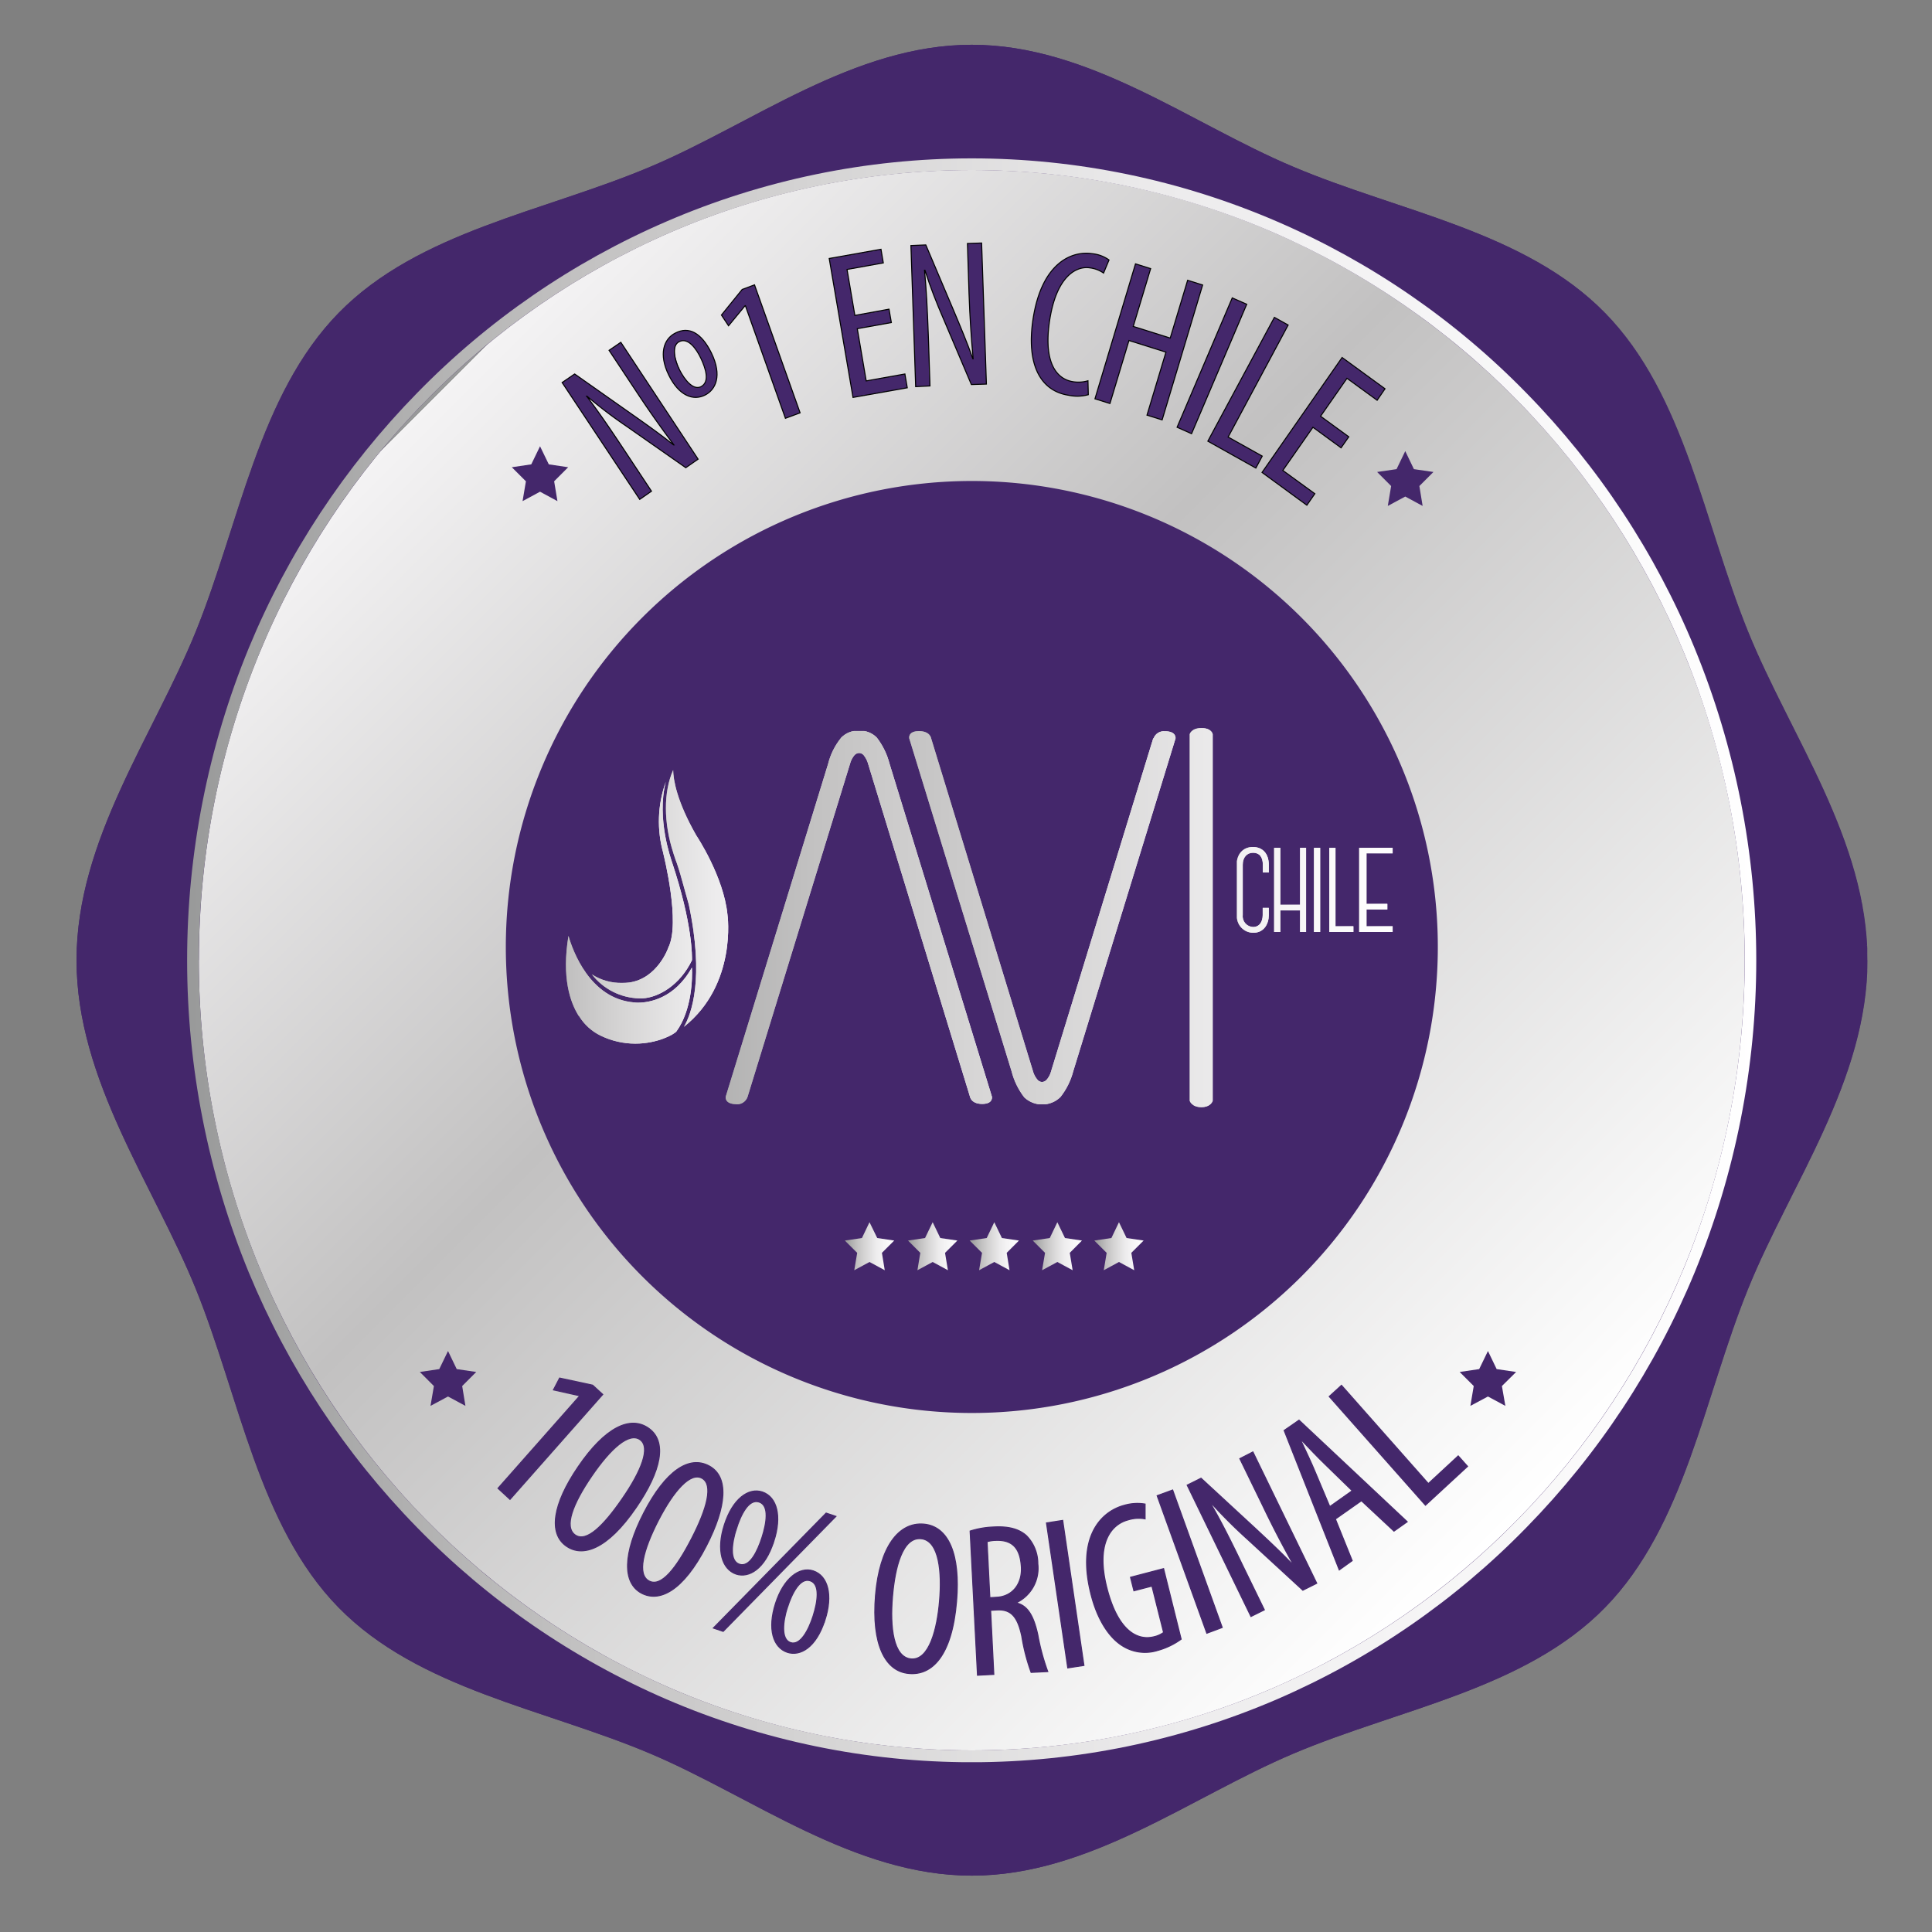 <?xml version="1.0" encoding="UTF-8"?> <svg xmlns="http://www.w3.org/2000/svg" xmlns:xlink="http://www.w3.org/1999/xlink" id="Capa_1" data-name="Capa 1" viewBox="0 0 375 375"><rect x="0" y="0" width="375" height="375" fill="#808080" stroke="none"/><defs><style>.cls-1,.cls-10,.cls-9{fill:none;}.cls-2{clip-path:url(#clip-path);}.cls-3{fill:#44276b;}.cls-4{clip-path:url(#clip-path-2);}.cls-5{clip-path:url(#clip-path-3);}.cls-6{fill:url(#Degradado_sin_nombre);}.cls-7{clip-path:url(#clip-path-4);}.cls-8{fill:url(#Degradado_sin_nombre_2);}.cls-9{stroke:#010101;}.cls-10,.cls-9{stroke-miterlimit:10;stroke-width:0.2px;}.cls-10{stroke:#44276b;}.cls-11{clip-path:url(#clip-path-6);}.cls-12{fill:url(#Degradado_sin_nombre_3);}.cls-13{clip-path:url(#clip-path-7);}.cls-14{fill:url(#Degradado_sin_nombre_4);}.cls-15{clip-path:url(#clip-path-8);}.cls-16{fill:url(#Degradado_sin_nombre_5);}.cls-17{clip-path:url(#clip-path-9);}.cls-18{fill:url(#Degradado_sin_nombre_6);}.cls-19{clip-path:url(#clip-path-10);}.cls-20{fill:url(#Degradado_sin_nombre_7);}.cls-21{clip-path:url(#clip-path-11);}.cls-22{fill:url(#Degradado_sin_nombre_8);}.cls-23{clip-path:url(#clip-path-12);}.cls-24{fill:url(#Degradado_sin_nombre_9);}.cls-25{clip-path:url(#clip-path-13);}.cls-26{fill:url(#Degradado_sin_nombre_10);}.cls-27{fill:url(#Degradado_sin_nombre_11);}.cls-28{clip-path:url(#clip-path-15);}.cls-29{fill:url(#Degradado_sin_nombre_12);}.cls-30{fill:url(#Degradado_sin_nombre_13);}.cls-31{clip-path:url(#clip-path-17);}.cls-32{fill:url(#Degradado_sin_nombre_14);}.cls-33{fill:url(#Degradado_sin_nombre_15);}.cls-34{clip-path:url(#clip-path-19);}.cls-35{fill:url(#Degradado_sin_nombre_16);}.cls-36{fill:url(#Degradado_sin_nombre_17);}.cls-37{clip-path:url(#clip-path-21);}.cls-38{fill:url(#Degradado_sin_nombre_18);}.cls-39{fill:url(#Degradado_sin_nombre_19);}.cls-40{clip-path:url(#clip-path-23);}.cls-41{fill:url(#Degradado_sin_nombre_20);}.cls-42{fill:url(#Degradado_sin_nombre_21);}.cls-43{clip-path:url(#clip-path-25);}.cls-44{fill:url(#Degradado_sin_nombre_22);}.cls-45{fill:url(#Degradado_sin_nombre_23);}.cls-46{clip-path:url(#clip-path-27);}.cls-47{fill:url(#Degradado_sin_nombre_24);}.cls-48{fill:url(#Degradado_sin_nombre_25);}.cls-49{clip-path:url(#clip-path-29);}.cls-50{fill:url(#Degradado_sin_nombre_26);}.cls-51{fill:url(#Degradado_sin_nombre_27);}.cls-52{clip-path:url(#clip-path-31);}.cls-53{fill:url(#Degradado_sin_nombre_28);}.cls-54{fill:url(#Degradado_sin_nombre_29);}</style><clipPath id="clip-path"><rect class="cls-1" width="375" height="375"></rect></clipPath><clipPath id="clip-path-2"><path class="cls-1" d="M126.22,32.36c-20.6,8.73-45,12.52-60.51,28.38S46.5,101.54,38,122.59c-8.22,20.3-23.14,40.44-23.14,63.78S29.73,229.86,38,250.16c8.55,21,12.24,46,27.76,61.86s39.91,19.64,60.51,28.36c19.85,8.4,39.55,23.68,62.39,23.68s42.52-15.28,62.4-23.68c20.57-8.72,45-12.51,60.5-28.36s19.22-40.81,27.76-61.86c8.23-20.3,23.17-40.44,23.17-63.79s-14.94-43.48-23.17-63.78c-8.54-21-12.23-46-27.76-61.85S271.58,41.09,251,32.36C231.13,24,211.47,8.69,188.61,8.69S146.07,24,126.22,32.36"></path></clipPath><clipPath id="clip-path-3"><path class="cls-1" d="M38.59,186.37c0,84.71,67.16,153.38,150,153.38s150.05-68.67,150.05-153.38S271.47,33,188.61,33s-150,68.65-150,153.35"></path></clipPath><linearGradient id="Degradado_sin_nombre" y1="375" x2="1" y2="375" gradientTransform="matrix(0, 303.42, 303.42, 0, -113594.78, 34.67)" gradientUnits="userSpaceOnUse"><stop offset="0" stop-color="#989999"></stop><stop offset="0" stop-color="#c3c3c4"></stop><stop offset="0" stop-color="#f4f3f4"></stop><stop offset="0.39" stop-color="#c2c1c1"></stop><stop offset="1" stop-color="#fff"></stop></linearGradient><clipPath id="clip-path-4"><path class="cls-1" d="M130.22,327.69a149.42,149.42,0,0,1-47.7-32.87,152.66,152.66,0,0,1-32.13-48.74,156.9,156.9,0,0,1,0-119.39A152.75,152.75,0,0,1,82.52,77.93a149.23,149.23,0,0,1,47.7-32.86,147.52,147.52,0,0,1,116.79,0,149.56,149.56,0,0,1,47.7,32.86,153.64,153.64,0,0,1,32.15,48.76,157,157,0,0,1,0,119.39,153.56,153.56,0,0,1-32.15,48.74A149.75,149.75,0,0,1,247,327.69a147.52,147.52,0,0,1-116.79,0M129.34,43A151.3,151.3,0,0,0,80.93,76.31a155.73,155.73,0,0,0-32.64,49.47,159.38,159.38,0,0,0,0,121.2,156,156,0,0,0,32.64,49.48,151.62,151.62,0,0,0,48.41,33.36,149.73,149.73,0,0,0,118.54,0,151.55,151.55,0,0,0,48.42-33.36A155.43,155.43,0,0,0,328.92,247a159.38,159.38,0,0,0,0-121.2A155.17,155.17,0,0,0,296.3,76.31,151.23,151.23,0,0,0,247.88,43a149.4,149.4,0,0,0-118.54,0"></path></clipPath><linearGradient id="Degradado_sin_nombre_2" y1="375" x2="1" y2="375" gradientTransform="matrix(304.57, 0, 0, -304.57, 36.32, 114399.4)" gradientUnits="userSpaceOnUse"><stop offset="0" stop-color="#989999"></stop><stop offset="0.25" stop-color="#c2c1c1"></stop><stop offset="0.4" stop-color="#d5d4d4"></stop><stop offset="0.62" stop-color="#ecebec"></stop><stop offset="0.75" stop-color="#f4f3f4"></stop><stop offset="1" stop-color="#fff"></stop></linearGradient><clipPath id="clip-path-6"><polygon class="cls-1" points="191.52 240.3 188.21 240.79 190.61 243.18 190.04 246.55 192.99 244.95 195.95 246.55 195.4 243.18 197.78 240.79 194.47 240.3 192.99 237.23 191.52 240.3"></polygon></clipPath><linearGradient id="Degradado_sin_nombre_3" x1="0" y1="375" x2="1" y2="375" gradientTransform="matrix(9.57, 0, 0, -9.57, 188.21, 3832.35)" xlink:href="#Degradado_sin_nombre_2"></linearGradient><clipPath id="clip-path-7"><polygon class="cls-1" points="203.76 240.3 200.45 240.79 202.84 243.18 202.27 246.55 205.23 244.95 208.2 246.55 207.64 243.18 210.01 240.79 206.71 240.3 205.23 237.23 203.76 240.3"></polygon></clipPath><linearGradient id="Degradado_sin_nombre_4" x1="0" y1="375" x2="1" y2="375" gradientTransform="matrix(9.56, 0, 0, -9.56, 200.45, 3827.95)" xlink:href="#Degradado_sin_nombre_2"></linearGradient><clipPath id="clip-path-8"><polygon class="cls-1" points="179.55 240.3 176.24 240.79 178.63 243.18 178.07 246.55 181.03 244.95 183.99 246.55 183.43 243.18 185.83 240.79 182.51 240.3 181.03 237.23 179.55 240.3"></polygon></clipPath><linearGradient id="Degradado_sin_nombre_5" x1="0" y1="375" x2="1" y2="375" gradientTransform="matrix(9.59, 0, 0, -9.59, 176.24, 3839.35)" xlink:href="#Degradado_sin_nombre_2"></linearGradient><clipPath id="clip-path-9"><polygon class="cls-1" points="215.72 240.3 212.4 240.79 214.8 243.18 214.24 246.55 217.19 244.95 220.15 246.55 219.59 243.18 221.98 240.79 218.67 240.3 217.19 237.23 215.72 240.3"></polygon></clipPath><linearGradient id="Degradado_sin_nombre_6" x1="0" y1="375" x2="1" y2="375" gradientTransform="matrix(9.58, 0, 0, -9.58, 212.4, 3833.65)" xlink:href="#Degradado_sin_nombre_2"></linearGradient><clipPath id="clip-path-10"><polygon class="cls-1" points="167.3 240.3 163.98 240.79 166.38 243.18 165.81 246.55 168.77 244.95 171.73 246.55 171.18 243.18 173.57 240.79 170.27 240.3 168.77 237.23 167.3 240.3"></polygon></clipPath><linearGradient id="Degradado_sin_nombre_7" x1="0" y1="375" x2="1" y2="375" gradientTransform="matrix(9.58, 0, 0, -9.58, 163.98, 3835.11)" xlink:href="#Degradado_sin_nombre_2"></linearGradient><clipPath id="clip-path-11"><path class="cls-1" d="M223.85,143.28l-19.94,65a4,4,0,0,1-.76,1.3,1.22,1.22,0,0,1-.91.43,1.19,1.19,0,0,1-.89-.46,4.34,4.34,0,0,1-.76-1.34l-19.86-64.91s-.19-1.39-2.36-1.39-1.89,1.39-1.89,1.39l19.86,64.62a13.84,13.84,0,0,0,2.48,5.09,5.07,5.07,0,0,0,7-.06,13.59,13.59,0,0,0,2.49-5l19.86-64.62s.2-1.31-1.84-1.39h-.22a2.11,2.11,0,0,0-2.21,1.4"></path></clipPath><linearGradient id="Degradado_sin_nombre_8" x1="0" y1="375" x2="1" y2="375" gradientTransform="matrix(51.66, 0, 0, -51.66, 176.47, 19549.79)" xlink:href="#Degradado_sin_nombre_2"></linearGradient><clipPath id="clip-path-12"><path class="cls-1" d="M223.85,143.28l-19.94,65a4,4,0,0,1-.76,1.3,1.22,1.22,0,0,1-.91.43,1.19,1.19,0,0,1-.89-.46,4.34,4.34,0,0,1-.76-1.34l-19.86-64.91s-.19-1.39-2.36-1.39-1.89,1.39-1.89,1.39l19.86,64.62a13.84,13.84,0,0,0,2.48,5.09,5.07,5.07,0,0,0,7-.06,13.59,13.59,0,0,0,2.49-5l19.86-64.62s.2-1.31-1.84-1.39h-.21a2.12,2.12,0,0,0-2.22,1.4"></path></clipPath><linearGradient id="Degradado_sin_nombre_9" x1="0" y1="375.01" x2="1" y2="375.01" gradientTransform="matrix(194.31, 0, 0, -194.31, 124.03, 73045.25)" xlink:href="#Degradado_sin_nombre_2"></linearGradient><clipPath id="clip-path-13"><path class="cls-1" d="M230.92,142.51v71.16s.37,1.23,2.25,1.23,2.21-1.23,2.21-1.23V142.51s-.18-1.19-2.18-1.19-2.28,1.19-2.28,1.19"></path></clipPath><linearGradient id="Degradado_sin_nombre_10" x1="0" y1="375" x2="1" y2="375" gradientTransform="matrix(4.46, 0, 0, -4.46, 230.92, 1850.58)" xlink:href="#Degradado_sin_nombre_2"></linearGradient><linearGradient id="Degradado_sin_nombre_11" x1="0" y1="375" x2="1" y2="375" gradientTransform="matrix(194.32, 0, 0, -194.32, 117.73, 73049.55)" xlink:href="#Degradado_sin_nombre_2"></linearGradient><clipPath id="clip-path-15"><path class="cls-1" d="M240.08,167.87v9.7a3.19,3.19,0,0,0,3.19,3.48c2.09,0,3-1.75,3-3.43v-1.4h-1.18v1.4c0,1.21-.57,2.31-1.87,2.31a2.09,2.09,0,0,1-2-2.32v-9.74c0-1.47.82-2.35,2-2.35s1.9.75,1.9,2.35v1.48h1.15v-1.5c0-2.16-1.2-3.45-3.09-3.45s-3.15,1.37-3.15,3.47"></path></clipPath><linearGradient id="Degradado_sin_nombre_12" x1="0" y1="375" x2="1" y2="375" gradientTransform="matrix(6.24, 0, 0, -6.24, 240.08, 2511.31)" xlink:href="#Degradado_sin_nombre_2"></linearGradient><linearGradient id="Degradado_sin_nombre_13" x1="0" y1="375.01" x2="1" y2="375.01" gradientTransform="matrix(245.13, 0, 0, -245.13, 60.94, 92097.82)" xlink:href="#Degradado_sin_nombre_2"></linearGradient><clipPath id="clip-path-17"><polygon class="cls-1" points="252.35 164.56 252.35 175.61 248.52 175.61 248.52 164.56 247.3 164.56 247.3 180.9 248.52 180.9 248.52 176.71 252.35 176.71 252.35 180.9 253.51 180.9 253.51 164.56 252.35 164.56"></polygon></clipPath><linearGradient id="Degradado_sin_nombre_14" x1="0" y1="375" x2="1" y2="375" gradientTransform="matrix(6.21, 0, 0, -6.21, 247.3, 2501.07)" xlink:href="#Degradado_sin_nombre_2"></linearGradient><linearGradient id="Degradado_sin_nombre_15" x1="0" y1="375.01" x2="1" y2="375.01" gradientTransform="matrix(245.09, 0, 0, -245.09, 53.28, 92085.68)" xlink:href="#Degradado_sin_nombre_2"></linearGradient><clipPath id="clip-path-19"><rect class="cls-1" x="255.03" y="164.56" width="1.21" height="16.34"></rect></clipPath><linearGradient id="Degradado_sin_nombre_16" x1="0" y1="375" x2="1" y2="375" gradientTransform="matrix(1.21, 0, 0, -1.21, 255.03, 625)" xlink:href="#Degradado_sin_nombre_2"></linearGradient><linearGradient id="Degradado_sin_nombre_17" x1="0" y1="375.01" x2="1" y2="375.01" gradientTransform="matrix(245.11, 0, 0, -245.11, 37.56, 92093.02)" xlink:href="#Degradado_sin_nombre_2"></linearGradient><clipPath id="clip-path-21"><polygon class="cls-1" points="258.01 164.56 258.01 180.9 262.7 180.9 262.7 179.79 259.22 179.79 259.22 164.56 258.01 164.56"></polygon></clipPath><linearGradient id="Degradado_sin_nombre_18" x1="0" y1="375" x2="1" y2="375" gradientTransform="matrix(4.69, 0, 0, -4.69, 258.01, 1929.86)" xlink:href="#Degradado_sin_nombre_2"></linearGradient><linearGradient id="Degradado_sin_nombre_19" x1="0" y1="375.01" x2="1" y2="375.01" gradientTransform="matrix(245.1, 0, 0, -245.1, 36.39, 92087.89)" xlink:href="#Degradado_sin_nombre_2"></linearGradient><clipPath id="clip-path-23"><polygon class="cls-1" points="263.81 164.56 263.81 180.9 270.31 180.9 270.31 179.79 265.24 179.79 265.24 176.53 269.28 176.53 269.28 175.44 265.24 175.44 265.24 165.63 270.31 165.63 270.31 164.56 263.81 164.56"></polygon></clipPath><linearGradient id="Degradado_sin_nombre_20" x1="0" y1="375" x2="1" y2="375" gradientTransform="matrix(6.5, 0, 0, -6.5, 263.81, 2609.78)" xlink:href="#Degradado_sin_nombre_2"></linearGradient><linearGradient id="Degradado_sin_nombre_21" x1="0" y1="375" x2="1" y2="375" gradientTransform="matrix(286.95, 0, 0, -286.95, -11.41, 107779.18)" xlink:href="#Degradado_sin_nombre_2"></linearGradient><clipPath id="clip-path-25"><path class="cls-1" d="M112.38,197.2a10,10,0,0,0,4.2,3.82,15.44,15.44,0,0,0,6.72,1.55c4.34,0,7.55-1.81,8-2.38,3-4.15,3.11-10.31,3-12.39-3.42,6.13-8.43,6.82-10.46,6.82a5.41,5.41,0,0,1-.78-.05c-8.54-.71-11.88-10-12.72-12.92-1.35,8.14.34,12.93,2,15.55"></path></clipPath><linearGradient id="Degradado_sin_nombre_22" x1="0" y1="375" x2="1" y2="375" gradientTransform="matrix(24.47, 0, 0, -24.47, 109.86, 9366.59)" xlink:href="#Degradado_sin_nombre_2"></linearGradient><linearGradient id="Degradado_sin_nombre_23" x1="0" y1="374.72" x2="1" y2="374.72" gradientTransform="matrix(63.24, 0, 0, -63.24, 95.13, 23890.7)" xlink:href="#Degradado_sin_nombre_2"></linearGradient><clipPath id="clip-path-27"><path class="cls-1" d="M128.74,165.62c.13.56,3.36,13.5,1,18.26,0,.05-2.08,6.07-7.64,6.83a11.19,11.19,0,0,1-1.3.07,10.39,10.39,0,0,1-5.92-1.66,12,12,0,0,0,9.17,4.66l.68,0c3.11-.18,7.26-2.56,9.58-7.41,0-.61.2-6.84-3.95-19.25,0-.11-3-8.13-1.13-15.37a22.71,22.71,0,0,0-.47,13.9"></path></clipPath><linearGradient id="Degradado_sin_nombre_24" x1="0" y1="375" x2="1" y2="375" gradientTransform="matrix(19.44, 0, 0, -19.44, 114.86, 7461.8)" xlink:href="#Degradado_sin_nombre_2"></linearGradient><linearGradient id="Degradado_sin_nombre_25" x1="0" y1="375.08" x2="1" y2="375.08" gradientTransform="matrix(67.41, 0, 0, -67.41, 92.72, 25456.7)" xlink:href="#Degradado_sin_nombre_2"></linearGradient><clipPath id="clip-path-29"><path class="cls-1" d="M130.71,165.63c.29.91.49,1.47.66,1.91.45,1.32.62,1.81,2.32,8,3.06,14.41.52,21.25-.94,23.77,10.33-8.21,8.48-21.66,8.45-21.79-.74-7.4-6-15.3-6.06-15.38-3.83-6.71-4.45-10.87-4.48-12.67-1.89,4.2-1.88,10.27.05,16.13"></path></clipPath><linearGradient id="Degradado_sin_nombre_26" x1="0" y1="375" x2="1" y2="375" gradientTransform="matrix(12.1, 0, 0, -12.1, 129.25, 4710.14)" xlink:href="#Degradado_sin_nombre_2"></linearGradient><linearGradient id="Degradado_sin_nombre_27" x1="0" y1="375.03" x2="1" y2="375.03" gradientTransform="matrix(64.39, 0, 0, -64.39, 98.37, 24323.9)" xlink:href="#Degradado_sin_nombre_2"></linearGradient><clipPath id="clip-path-31"><path class="cls-1" d="M163.2,143.28a13,13,0,0,0-2.47,5l-19.88,64.62s-.21,1.31,1.83,1.41a2.15,2.15,0,0,0,2.42-1.41l20-65a4.1,4.1,0,0,1,.75-1.32,1.27,1.27,0,0,1,.91-.43,1.19,1.19,0,0,1,.89.44,4.88,4.88,0,0,1,.76,1.38l19.86,64.89s.21,1.41,2.38,1.41,1.88-1.41,1.88-1.41l-19.87-64.62a14,14,0,0,0-2.47-5.07,4.53,4.53,0,0,0-3.43-1.35,4.58,4.58,0,0,0-3.52,1.39"></path></clipPath><linearGradient id="Degradado_sin_nombre_28" x1="0" y1="375" x2="1" y2="375" gradientTransform="matrix(51.65, 0, 0, -51.65, 140.85, 19546.75)" xlink:href="#Degradado_sin_nombre_2"></linearGradient><linearGradient id="Degradado_sin_nombre_29" x1="0" y1="375" x2="1" y2="375" gradientTransform="matrix(194.32, 0, 0, -194.32, 108.61, 73047.79)" xlink:href="#Degradado_sin_nombre_2"></linearGradient></defs><g class="cls-2"><path class="cls-3" d="M362.44,186.37c0,23.35-14.94,43.49-23.17,63.79-8.54,21-12.23,46-27.76,61.86S271.58,331.66,251,340.38c-19.89,8.4-39.55,23.68-62.41,23.68s-42.55-15.28-62.39-23.68c-20.6-8.72-45-12.51-60.51-28.36S46.5,271.21,38,250.16c-8.22-20.3-23.15-40.44-23.15-63.79S29.73,142.89,38,122.59c8.55-21,12.24-46,27.76-61.85s39.91-19.65,60.51-28.38C146.06,24,165.77,8.69,188.61,8.69S231.13,24,251,32.36c20.56,8.73,45,12.52,60.49,28.38s19.22,40.8,27.76,61.85c8.23,20.3,23.17,40.44,23.17,63.78"></path></g><g class="cls-4"><polygon class="cls-3" points="116.6 8.68 14.8 112.77 14.8 8.68 116.6 8.68"></polygon><polygon class="cls-3" points="117.91 8.68 14.8 114.1 14.8 112.77 116.6 8.68 117.91 8.68"></polygon><polygon class="cls-3" points="119.21 8.68 14.8 115.44 14.8 114.1 117.91 8.68 119.21 8.68"></polygon><polygon class="cls-3" points="120.52 8.68 14.8 116.76 14.8 115.44 119.22 8.68 120.52 8.68"></polygon><polygon class="cls-3" points="121.81 8.68 14.8 118.09 14.8 116.76 120.51 8.68 121.81 8.68"></polygon><polygon class="cls-3" points="123.1 8.68 14.8 119.42 14.8 118.09 121.81 8.68 123.1 8.68"></polygon><polygon class="cls-3" points="124.41 8.68 14.8 120.73 14.8 119.42 123.1 8.68 124.41 8.68"></polygon><polygon class="cls-3" points="125.71 8.68 14.8 122.06 14.8 120.73 124.41 8.68 125.71 8.68"></polygon><polygon class="cls-3" points="127 8.68 14.8 123.38 14.8 122.06 125.71 8.68 127 8.68"></polygon><polygon class="cls-3" points="128.3 8.68 14.8 124.72 14.8 123.38 127 8.68 128.3 8.68"></polygon><polygon class="cls-3" points="129.6 8.68 14.8 126.04 14.8 124.72 128.3 8.68 129.6 8.68"></polygon><polygon class="cls-3" points="130.9 8.68 14.8 127.37 14.8 126.04 129.6 8.68 130.9 8.68"></polygon><polygon class="cls-3" points="132.21 8.68 14.8 128.7 14.8 127.37 130.9 8.68 132.21 8.68"></polygon><polygon class="cls-3" points="133.5 8.68 14.8 130.03 14.8 128.7 132.21 8.68 133.5 8.68"></polygon><polygon class="cls-3" points="134.79 8.68 14.8 131.37 14.8 130.03 133.5 8.68 134.79 8.68"></polygon><polygon class="cls-3" points="136.09 8.68 14.8 132.69 14.8 131.37 134.79 8.68 136.09 8.68"></polygon><polygon class="cls-3" points="137.4 8.68 14.8 134.02 14.8 132.69 136.09 8.68 137.4 8.68"></polygon><polygon class="cls-3" points="138.69 8.68 14.8 135.36 14.8 134.02 137.4 8.68 138.69 8.68"></polygon><polygon class="cls-3" points="140 8.68 14.8 136.68 14.8 135.36 138.69 8.68 140 8.68"></polygon><polygon class="cls-3" points="141.31 8.68 14.8 138 14.8 136.68 140 8.68 141.31 8.68"></polygon><polygon class="cls-3" points="142.59 8.68 14.8 139.33 14.8 138 141.31 8.68 142.59 8.68"></polygon><polygon class="cls-3" points="143.9 8.68 14.8 140.66 14.8 139.33 142.59 8.68 143.9 8.68"></polygon><polygon class="cls-3" points="145.19 8.68 14.8 141.98 14.8 140.66 143.9 8.68 145.19 8.68"></polygon><polygon class="cls-3" points="146.49 8.68 14.8 143.32 14.8 141.98 145.19 8.68 146.49 8.68"></polygon><polygon class="cls-3" points="147.8 8.68 14.8 144.66 14.8 143.32 146.49 8.68 147.8 8.68"></polygon><polygon class="cls-3" points="149.09 8.68 14.8 145.97 14.8 144.66 147.79 8.68 149.09 8.68"></polygon><polygon class="cls-3" points="150.38 8.68 14.8 147.29 14.8 145.97 149.09 8.68 150.38 8.68"></polygon><polygon class="cls-3" points="151.69 8.68 14.8 148.62 14.8 147.29 150.38 8.68 151.69 8.68"></polygon><polygon class="cls-3" points="152.99 8.68 14.8 149.97 14.8 148.62 151.69 8.68 152.99 8.68"></polygon><polygon class="cls-3" points="154.27 8.68 14.8 151.28 14.8 149.97 152.99 8.68 154.27 8.68"></polygon><polygon class="cls-3" points="155.57 8.68 14.8 152.61 14.8 151.28 154.27 8.68 155.57 8.68"></polygon><polygon class="cls-3" points="156.87 8.68 14.8 153.95 14.8 152.61 155.56 8.68 156.87 8.68"></polygon><polygon class="cls-3" points="158.18 8.68 14.8 155.28 14.8 153.95 156.87 8.68 158.18 8.68"></polygon><polygon class="cls-3" points="159.49 8.68 14.8 156.59 14.8 155.28 158.18 8.68 159.49 8.68"></polygon><polygon class="cls-3" points="160.78 8.68 14.8 157.92 14.8 156.59 159.49 8.68 160.78 8.68"></polygon><polygon class="cls-3" points="162.08 8.68 14.8 159.25 14.8 157.92 160.78 8.68 162.08 8.68"></polygon><polygon class="cls-3" points="163.38 8.68 14.8 160.57 14.8 159.25 162.08 8.68 163.38 8.68"></polygon><polygon class="cls-3" points="164.68 8.68 14.8 161.9 14.8 160.57 163.38 8.68 164.68 8.68"></polygon><polygon class="cls-3" points="165.98 8.68 14.8 163.24 14.8 161.9 164.68 8.68 165.98 8.68"></polygon><polygon class="cls-3" points="167.27 8.68 14.8 164.56 14.8 163.24 165.97 8.68 167.27 8.68"></polygon><polygon class="cls-3" points="168.57 8.68 14.8 165.88 14.8 164.56 167.27 8.68 168.57 8.68"></polygon><polygon class="cls-3" points="169.87 8.68 14.8 167.22 14.8 165.88 168.57 8.68 169.87 8.68"></polygon><polygon class="cls-3" points="171.16 8.68 14.8 168.54 14.8 167.22 169.87 8.68 171.16 8.68"></polygon><polygon class="cls-3" points="172.48 8.68 14.8 169.87 14.8 168.54 171.16 8.68 172.48 8.68"></polygon><polygon class="cls-3" points="173.77 8.68 14.8 171.2 14.8 169.87 172.48 8.68 173.77 8.68"></polygon><polygon class="cls-3" points="175.06 8.68 14.8 172.52 14.8 171.2 173.77 8.68 175.06 8.68"></polygon><polygon class="cls-3" points="176.37 8.68 14.8 173.86 14.8 172.52 175.06 8.68 176.37 8.68"></polygon><polygon class="cls-3" points="177.67 8.68 14.8 175.18 14.8 173.86 176.37 8.68 177.67 8.68"></polygon><polygon class="cls-3" points="178.96 8.68 14.8 176.5 14.8 175.18 177.67 8.68 178.96 8.68"></polygon><polygon class="cls-3" points="180.27 8.68 14.8 177.83 14.8 176.5 178.96 8.68 180.27 8.68"></polygon><polygon class="cls-3" points="181.56 8.68 14.8 179.17 14.8 177.83 180.27 8.68 181.56 8.68"></polygon><polygon class="cls-3" points="182.86 8.68 14.8 180.49 14.8 179.17 181.56 8.68 182.86 8.68"></polygon><polygon class="cls-3" points="184.15 8.68 14.8 181.84 14.8 180.49 182.86 8.68 184.15 8.68"></polygon><polygon class="cls-3" points="185.46 8.68 14.8 183.16 14.8 181.84 184.15 8.68 185.46 8.68"></polygon><polygon class="cls-3" points="186.77 8.68 14.8 184.47 14.8 183.16 185.46 8.68 186.77 8.68"></polygon><polygon class="cls-3" points="188.05 8.68 14.8 185.81 14.8 184.47 186.77 8.68 188.05 8.68"></polygon><polygon class="cls-3" points="189.37 8.68 14.8 187.14 14.8 185.81 188.05 8.68 189.37 8.68"></polygon><polygon class="cls-3" points="190.65 8.68 14.8 188.47 14.8 187.14 189.37 8.68 190.65 8.68"></polygon><polygon class="cls-3" points="191.96 8.68 14.8 189.79 14.8 188.47 190.65 8.68 191.96 8.68"></polygon><polygon class="cls-3" points="193.25 8.68 14.8 191.12 14.8 189.79 191.96 8.68 193.25 8.68"></polygon><polygon class="cls-3" points="194.58 8.68 14.8 192.45 14.8 191.12 193.25 8.68 194.58 8.68"></polygon><polygon class="cls-3" points="195.85 8.68 14.8 193.76 14.8 192.45 194.58 8.68 195.85 8.68"></polygon><polygon class="cls-3" points="197.16 8.68 14.8 195.12 14.8 193.76 195.85 8.68 197.16 8.68"></polygon><polygon class="cls-3" points="198.45 8.68 14.8 196.43 14.8 195.12 197.16 8.68 198.45 8.68"></polygon><polygon class="cls-3" points="199.76 8.68 14.8 197.76 14.8 196.43 198.45 8.68 199.76 8.68"></polygon><polygon class="cls-3" points="201.05 8.68 14.8 199.08 14.8 197.76 199.76 8.68 201.05 8.68"></polygon><polygon class="cls-3" points="202.35 8.68 14.8 200.41 14.8 199.08 201.05 8.68 202.35 8.68"></polygon><polygon class="cls-3" points="203.64 8.68 14.8 201.74 14.8 200.41 202.35 8.68 203.64 8.68"></polygon><polygon class="cls-3" points="204.94 8.68 14.8 203.06 14.8 201.74 203.64 8.68 204.94 8.68"></polygon><polygon class="cls-3" points="206.24 8.68 14.8 204.39 14.8 203.06 204.94 8.68 206.24 8.68"></polygon><polygon class="cls-3" points="207.54 8.68 14.8 205.72 14.8 204.39 206.24 8.68 207.54 8.68"></polygon><polygon class="cls-3" points="208.83 8.68 14.8 207.05 14.8 205.72 207.54 8.68 208.83 8.68"></polygon><polygon class="cls-3" points="210.13 8.68 14.8 208.38 14.8 207.05 208.83 8.68 210.13 8.68"></polygon><polygon class="cls-3" points="211.45 8.68 14.8 209.72 14.8 208.38 210.13 8.68 211.45 8.68"></polygon><polygon class="cls-3" points="212.75 8.68 14.8 211.04 14.8 209.72 211.45 8.68 212.75 8.68"></polygon><polygon class="cls-3" points="214.05 8.68 14.8 212.36 14.8 211.04 212.75 8.68 214.05 8.68"></polygon><polygon class="cls-3" points="215.34 8.68 14.8 213.71 14.8 212.36 214.05 8.68 215.34 8.68"></polygon><polygon class="cls-3" points="216.64 8.68 14.8 215.02 14.8 213.71 215.34 8.68 216.64 8.68"></polygon><polygon class="cls-3" points="217.94 8.68 14.8 216.35 14.8 215.02 216.64 8.68 217.94 8.68"></polygon><polygon class="cls-3" points="219.24 8.68 14.8 217.68 14.8 216.35 217.94 8.68 219.24 8.68"></polygon><polygon class="cls-3" points="220.53 8.68 14.8 219 14.8 217.68 219.24 8.68 220.53 8.68"></polygon><polygon class="cls-3" points="221.83 8.68 14.8 220.34 14.8 219 220.53 8.68 221.83 8.68"></polygon><polygon class="cls-3" points="223.14 8.68 14.8 221.66 14.8 220.34 221.83 8.68 223.14 8.68"></polygon><polygon class="cls-3" points="224.44 8.68 14.8 222.98 14.8 221.66 223.14 8.68 224.44 8.68"></polygon><polygon class="cls-3" points="225.73 8.68 14.8 224.32 14.8 222.98 224.44 8.68 225.73 8.68"></polygon><polygon class="cls-3" points="227.04 8.68 14.8 225.65 14.8 224.32 225.73 8.68 227.04 8.68"></polygon><polygon class="cls-3" points="228.33 8.68 14.8 226.97 14.8 225.65 227.04 8.68 228.33 8.68"></polygon><polygon class="cls-3" points="229.63 8.68 14.8 228.31 14.8 226.97 228.33 8.68 229.63 8.68"></polygon><polygon class="cls-3" points="230.92 8.68 14.8 229.62 14.8 228.31 229.63 8.68 230.92 8.68"></polygon><polygon class="cls-3" points="232.23 8.68 14.8 230.95 14.8 229.62 230.92 8.68 232.23 8.68"></polygon><polygon class="cls-3" points="233.52 8.68 14.8 232.29 14.8 230.95 232.23 8.68 233.52 8.68"></polygon><polygon class="cls-3" points="234.82 8.68 14.8 233.62 14.8 232.29 233.52 8.68 234.82 8.68"></polygon><polygon class="cls-3" points="236.12 8.68 14.8 234.94 14.8 233.62 234.82 8.68 236.12 8.68"></polygon><polygon class="cls-3" points="237.41 8.68 14.8 236.27 14.8 234.94 236.12 8.68 237.41 8.68"></polygon><polygon class="cls-3" points="238.71 8.68 14.8 237.6 14.8 236.27 237.41 8.68 238.71 8.68"></polygon><polygon class="cls-3" points="240.02 8.68 14.8 238.93 14.8 237.6 238.71 8.68 240.02 8.68"></polygon><polygon class="cls-3" points="241.31 8.68 14.8 240.25 14.8 238.93 240.02 8.68 241.31 8.68"></polygon><polygon class="cls-3" points="242.75 8.68 14.8 241.71 14.8 240.25 241.31 8.68 242.75 8.68"></polygon><polygon class="cls-3" points="244.2 8.68 14.8 243.18 14.8 241.71 242.75 8.68 244.2 8.68"></polygon><polygon class="cls-3" points="245.64 8.68 14.8 244.65 14.8 243.18 244.2 8.68 245.64 8.68"></polygon><polygon class="cls-3" points="247.08 8.68 14.8 246.13 14.8 244.65 245.64 8.68 247.08 8.68"></polygon><polygon class="cls-3" points="248.5 8.68 14.8 247.61 14.8 246.13 247.08 8.68 248.5 8.68"></polygon><polygon class="cls-3" points="249.95 8.68 14.8 249.08 14.8 247.61 248.5 8.68 249.95 8.68"></polygon><polygon class="cls-3" points="251.39 8.68 14.8 250.55 14.8 249.08 249.95 8.68 251.39 8.68"></polygon><polygon class="cls-3" points="252.83 8.68 14.8 252.02 14.8 250.55 251.39 8.68 252.83 8.68"></polygon><polygon class="cls-3" points="254.26 8.68 14.8 253.49 14.8 252.02 252.83 8.68 254.26 8.68"></polygon><polygon class="cls-3" points="255.72 8.68 14.8 254.95 14.8 253.49 254.26 8.68 255.72 8.68"></polygon><polygon class="cls-3" points="257.14 8.68 14.8 256.44 14.8 254.95 255.72 8.68 257.14 8.68"></polygon><polygon class="cls-3" points="258.58 8.68 14.8 257.91 14.8 256.44 257.14 8.68 258.58 8.68"></polygon><polygon class="cls-3" points="260.05 8.68 14.8 259.37 14.8 257.91 258.58 8.68 260.05 8.68"></polygon><polygon class="cls-3" points="261.45 8.68 14.8 260.84 14.8 259.37 260.05 8.68 261.45 8.68"></polygon><polygon class="cls-3" points="261.52 8.68 262.21 9.39 15.49 261.61 14.8 260.91 14.8 260.84 261.45 8.68 261.52 8.68"></polygon><polygon class="cls-3" points="262.21 9.39 262.93 10.13 16.21 262.34 15.49 261.61 262.21 9.39"></polygon><polygon class="cls-3" points="262.93 10.13 263.65 10.87 16.91 263.08 16.21 262.34 262.93 10.13"></polygon><polygon class="cls-3" points="263.65 10.87 264.38 11.59 17.65 263.83 16.91 263.08 263.65 10.87"></polygon><polygon class="cls-3" points="264.39 11.59 265.09 12.33 18.37 264.57 17.65 263.83 264.39 11.59"></polygon><polygon class="cls-3" points="265.09 12.33 265.81 13.07 19.09 265.3 18.37 264.57 265.09 12.33"></polygon><polygon class="cls-3" points="265.81 13.07 266.51 13.8 19.8 266.03 19.09 265.3 265.81 13.07"></polygon><polygon class="cls-3" points="266.51 13.8 267.24 14.54 20.52 266.77 19.8 266.03 266.51 13.8"></polygon><polygon class="cls-3" points="267.24 14.54 267.97 15.29 21.24 267.5 20.53 266.77 267.24 14.54"></polygon><polygon class="cls-3" points="267.97 15.29 268.69 16 21.96 268.24 21.24 267.5 267.97 15.29"></polygon><polygon class="cls-3" points="268.69 16 269.4 16.73 22.69 268.97 21.96 268.24 268.69 16"></polygon><polygon class="cls-3" points="269.4 16.73 270.12 17.48 23.41 269.71 22.69 268.97 269.4 16.73"></polygon><polygon class="cls-3" points="270.12 17.48 270.84 18.23 24.1 270.44 23.41 269.71 270.12 17.48"></polygon><polygon class="cls-3" points="270.84 18.23 271.57 18.95 24.84 271.19 24.1 270.44 270.84 18.23"></polygon><polygon class="cls-3" points="271.57 18.95 272.28 19.69 25.56 271.9 24.84 271.19 271.57 18.95"></polygon><polygon class="cls-3" points="272.28 19.69 273 20.43 26.28 272.64 25.56 271.9 272.28 19.69"></polygon><polygon class="cls-3" points="273 20.43 273.71 21.15 26.99 273.38 26.28 272.64 273 20.43"></polygon><polygon class="cls-3" points="273.71 21.15 274.43 21.9 27.72 274.12 26.99 273.38 273.71 21.15"></polygon><polygon class="cls-3" points="274.43 21.9 275.14 22.63 28.43 274.85 27.72 274.12 274.43 21.9"></polygon><polygon class="cls-3" points="275.14 22.63 275.88 23.38 29.16 275.59 28.43 274.85 275.14 22.63"></polygon><polygon class="cls-3" points="275.88 23.38 276.59 24.09 29.87 276.32 29.16 275.59 275.88 23.38"></polygon><polygon class="cls-3" points="276.59 24.09 277.31 24.84 30.6 277.05 29.87 276.32 276.59 24.09"></polygon><polygon class="cls-3" points="277.31 24.84 278.03 25.57 31.32 277.8 30.6 277.05 277.31 24.84"></polygon><polygon class="cls-3" points="278.03 25.57 278.75 26.31 32.05 278.52 31.32 277.8 278.03 25.57"></polygon><polygon class="cls-3" points="278.75 26.31 279.48 27.05 32.75 279.26 32.05 278.52 278.75 26.31"></polygon><polygon class="cls-3" points="279.48 27.05 280.2 27.79 33.47 280.01 32.75 279.26 279.48 27.05"></polygon><polygon class="cls-3" points="280.2 27.79 280.91 28.51 34.19 280.74 33.47 280.01 280.2 27.79"></polygon><polygon class="cls-3" points="280.91 28.51 281.62 29.25 34.91 281.47 34.19 280.74 280.91 28.51"></polygon><polygon class="cls-3" points="281.62 29.25 282.34 29.98 35.62 282.21 34.91 281.47 281.62 29.25"></polygon><polygon class="cls-3" points="282.34 29.98 283.07 30.73 36.34 282.94 35.62 282.21 282.34 29.98"></polygon><polygon class="cls-3" points="283.07 30.73 283.79 31.45 37.06 283.67 36.34 282.94 283.07 30.73"></polygon><polygon class="cls-3" points="283.79 31.45 284.52 32.21 37.79 284.41 37.06 283.67 283.79 31.45"></polygon><polygon class="cls-3" points="284.52 32.21 285.23 32.92 38.51 285.15 37.79 284.41 284.52 32.21"></polygon><polygon class="cls-3" points="285.23 32.92 285.95 33.65 39.23 285.88 38.51 285.15 285.23 32.92"></polygon><polygon class="cls-3" points="285.95 33.65 286.66 34.4 39.94 286.62 39.23 285.88 285.95 33.65"></polygon><polygon class="cls-3" points="286.66 34.4 287.4 35.13 40.66 287.35 39.94 286.62 286.66 34.4"></polygon><polygon class="cls-3" points="287.4 35.13 288.11 35.86 41.39 288.08 40.66 287.35 287.4 35.13"></polygon><polygon class="cls-3" points="288.11 35.86 288.82 36.6 42.1 288.81 41.39 288.09 288.11 35.86"></polygon><polygon class="cls-3" points="288.82 36.6 289.54 37.34 42.82 289.55 42.1 288.81 288.82 36.6"></polygon><polygon class="cls-3" points="289.54 37.34 290.27 38.07 43.54 290.29 42.82 289.55 289.54 37.34"></polygon><polygon class="cls-3" points="290.28 38.07 290.99 38.81 44.26 291.04 43.54 290.29 290.28 38.07"></polygon><polygon class="cls-3" points="290.99 38.81 291.71 39.55 44.97 291.75 44.26 291.04 290.99 38.81"></polygon><polygon class="cls-3" points="291.71 39.55 292.42 40.28 45.69 292.49 44.97 291.75 291.71 39.55"></polygon><polygon class="cls-3" points="292.42 40.28 293.15 41.01 46.42 293.24 45.69 292.49 292.42 40.28"></polygon><polygon class="cls-3" points="293.15 41.01 293.86 41.75 47.14 293.97 46.42 293.24 293.15 41.01"></polygon><polygon class="cls-3" points="293.86 41.75 294.57 42.48 47.86 294.7 47.14 293.97 293.86 41.75"></polygon><polygon class="cls-3" points="294.57 42.49 295.3 43.23 48.57 295.44 47.86 294.7 294.57 42.49"></polygon><polygon class="cls-3" points="295.3 43.23 296.02 43.95 49.3 296.16 48.57 295.44 295.3 43.23"></polygon><polygon class="cls-3" points="296.02 43.95 296.74 44.69 50.01 296.9 49.3 296.16 296.02 43.95"></polygon><polygon class="cls-3" points="296.74 44.69 297.46 45.43 50.74 297.63 50.01 296.9 296.74 44.69"></polygon><polygon class="cls-3" points="297.46 45.44 298.18 46.16 51.45 298.37 50.74 297.63 297.46 45.44"></polygon><polygon class="cls-3" points="298.18 46.16 298.88 46.89 52.18 299.11 51.45 298.37 298.18 46.16"></polygon><polygon class="cls-3" points="298.88 46.89 299.62 47.64 52.89 299.85 52.18 299.11 298.88 46.89"></polygon><polygon class="cls-3" points="299.62 47.64 300.35 48.38 53.62 300.58 52.89 299.85 299.62 47.64"></polygon><polygon class="cls-3" points="300.35 48.38 301.05 49.13 54.32 301.33 53.62 300.58 300.35 48.38"></polygon><polygon class="cls-3" points="301.05 49.13 301.77 49.84 55.05 302.05 54.32 301.33 301.05 49.13"></polygon><polygon class="cls-3" points="301.77 49.84 302.51 50.57 55.77 302.8 55.06 302.05 301.77 49.84"></polygon><polygon class="cls-3" points="302.51 50.57 303.21 51.3 56.49 303.55 55.77 302.8 302.51 50.57"></polygon><polygon class="cls-3" points="303.21 51.3 303.92 52.04 57.22 304.27 56.49 303.55 303.21 51.3"></polygon><polygon class="cls-3" points="303.92 52.04 304.64 52.78 57.92 305 57.22 304.27 303.92 52.04"></polygon><polygon class="cls-3" points="304.64 52.78 305.37 53.53 58.64 305.73 57.92 305 304.64 52.78"></polygon><polygon class="cls-3" points="305.37 53.53 306.09 54.25 59.37 306.47 58.64 305.73 305.37 53.53"></polygon><polygon class="cls-3" points="306.09 54.25 306.83 54.99 60.09 307.2 59.37 306.47 306.09 54.25"></polygon><polygon class="cls-3" points="306.83 54.99 307.52 55.72 60.8 307.94 60.09 307.2 306.83 54.99"></polygon><polygon class="cls-3" points="307.53 55.72 308.24 56.46 61.53 308.67 60.8 307.95 307.53 55.72"></polygon><polygon class="cls-3" points="308.24 56.46 308.87 57.09 62.14 309.3 61.53 308.67 308.24 56.46"></polygon><polygon class="cls-3" points="308.87 57.09 309.48 57.72 62.75 309.93 62.14 309.3 308.87 57.09"></polygon><polygon class="cls-3" points="309.48 57.72 310.06 58.34 63.34 310.56 62.75 309.93 309.48 57.72"></polygon><polygon class="cls-3" points="310.06 58.34 310.69 58.96 63.97 311.19 63.34 310.56 310.06 58.34"></polygon><polygon class="cls-3" points="310.69 58.96 311.31 59.59 64.6 311.81 63.97 311.19 310.69 58.96"></polygon><polygon class="cls-3" points="311.31 59.59 311.94 60.21 65.2 312.44 64.6 311.81 311.31 59.59"></polygon><polygon class="cls-3" points="311.94 60.21 312.54 60.83 65.82 313.06 65.2 312.44 311.94 60.21"></polygon><polygon class="cls-3" points="312.54 60.83 313.14 61.46 66.43 313.69 65.81 313.06 312.54 60.83"></polygon><polygon class="cls-3" points="313.14 61.46 313.76 62.09 67.04 314.3 66.43 313.69 313.14 61.46"></polygon><polygon class="cls-3" points="313.76 62.09 314.37 62.71 67.66 314.93 67.04 314.3 313.76 62.09"></polygon><polygon class="cls-3" points="314.37 62.71 315 63.34 68.26 315.55 67.66 314.93 314.37 62.71"></polygon><polygon class="cls-3" points="315 63.34 315.57 63.97 68.86 316.19 68.26 315.55 315 63.34"></polygon><polygon class="cls-3" points="315.57 63.97 316.2 64.58 69.49 316.82 68.86 316.19 315.57 63.97"></polygon><polygon class="cls-3" points="316.2 64.58 316.82 65.23 70.1 317.44 69.49 316.82 316.2 64.58"></polygon><polygon class="cls-3" points="316.82 65.23 317.44 65.85 70.71 318.06 70.09 317.44 316.82 65.23"></polygon><polygon class="cls-3" points="317.44 65.85 318.03 66.45 71.32 318.7 70.71 318.06 317.44 65.85"></polygon><polygon class="cls-3" points="318.03 66.45 318.67 67.1 71.93 319.32 71.32 318.7 318.03 66.45"></polygon><polygon class="cls-3" points="318.67 67.1 319.27 67.72 72.54 319.94 71.93 319.32 318.67 67.1"></polygon><polygon class="cls-3" points="319.27 67.72 319.89 68.35 73.15 320.58 72.54 319.94 319.27 67.72"></polygon><polygon class="cls-3" points="319.89 68.35 320.48 68.97 73.76 321.19 73.15 320.58 319.89 68.35"></polygon><polygon class="cls-3" points="320.48 68.97 321.1 69.6 74.37 321.81 73.76 321.19 320.48 68.97"></polygon><polygon class="cls-3" points="321.1 69.6 321.71 70.23 74.99 322.44 74.38 321.81 321.1 69.6"></polygon><polygon class="cls-3" points="321.71 70.23 322.33 70.84 75.61 323.07 74.99 322.44 321.71 70.23"></polygon><polygon class="cls-3" points="322.33 70.84 322.95 71.49 76.22 323.69 75.61 323.07 322.33 70.84"></polygon><polygon class="cls-3" points="322.95 71.49 323.56 72.11 76.82 324.33 76.22 323.69 322.95 71.49"></polygon><polygon class="cls-3" points="323.56 72.11 324.19 72.73 77.44 324.94 76.82 324.33 323.56 72.11"></polygon><polygon class="cls-3" points="324.19 72.73 324.77 73.35 78.06 325.57 77.44 324.94 324.19 72.73"></polygon><polygon class="cls-3" points="324.77 73.35 325.38 73.97 78.66 326.21 78.06 325.57 324.77 73.35"></polygon><polygon class="cls-3" points="325.38 73.97 326 74.6 79.29 326.83 78.66 326.21 325.38 73.97"></polygon><polygon class="cls-3" points="326 74.6 326.61 75.24 79.9 327.44 79.29 326.83 326 74.6"></polygon><polygon class="cls-3" points="326.61 75.24 327.22 75.86 80.51 328.09 79.9 327.44 326.61 75.24"></polygon><polygon class="cls-3" points="327.22 75.86 327.83 76.5 81.12 328.71 80.5 328.09 327.22 75.86"></polygon><polygon class="cls-3" points="327.84 76.5 328.46 77.11 81.74 329.31 81.12 328.71 327.84 76.5"></polygon><polygon class="cls-3" points="328.46 77.11 329.06 77.73 82.34 329.97 81.74 329.31 328.46 77.11"></polygon><polygon class="cls-3" points="329.06 77.73 329.69 78.37 82.94 330.59 82.34 329.96 329.06 77.73"></polygon><polygon class="cls-3" points="329.69 78.37 330.28 78.99 83.55 331.21 82.94 330.59 329.69 78.37"></polygon><polygon class="cls-3" points="330.28 78.99 330.87 79.63 84.18 331.84 83.55 331.21 330.28 78.99"></polygon><polygon class="cls-3" points="330.87 79.63 331.5 80.24 84.79 332.46 84.18 331.84 330.87 79.63"></polygon><polygon class="cls-3" points="331.5 80.24 332.14 80.87 85.39 333.09 84.78 332.46 331.5 80.24"></polygon><polygon class="cls-3" points="332.14 80.87 332.72 81.49 86.02 333.73 85.39 333.09 332.14 80.87"></polygon><polygon class="cls-3" points="332.72 81.49 333.35 82.11 86.64 334.33 86.02 333.73 332.72 81.49"></polygon><polygon class="cls-3" points="333.36 82.11 333.97 82.74 87.25 334.96 86.64 334.33 333.36 82.11"></polygon><polygon class="cls-3" points="333.97 82.74 334.56 83.37 87.85 335.59 87.25 334.96 333.97 82.74"></polygon><polygon class="cls-3" points="334.56 83.37 335.2 84.02 88.47 336.21 87.85 335.59 334.56 83.37"></polygon><polygon class="cls-3" points="335.2 84.02 335.8 84.61 89.08 336.83 88.47 336.21 335.2 84.02"></polygon><polygon class="cls-3" points="335.8 84.61 336.42 85.24 89.69 337.48 89.08 336.84 335.8 84.61"></polygon><polygon class="cls-3" points="336.42 85.24 337.04 85.86 90.3 338.11 89.69 337.48 336.42 85.24"></polygon><polygon class="cls-3" points="337.04 85.86 337.65 86.5 90.92 338.71 90.3 338.11 337.04 85.86"></polygon><polygon class="cls-3" points="337.65 86.5 338.23 87.13 91.53 339.35 90.92 338.71 337.65 86.5"></polygon><polygon class="cls-3" points="338.23 87.13 338.85 87.77 92.15 339.97 91.53 339.34 338.23 87.13"></polygon><polygon class="cls-3" points="338.85 87.77 339.48 88.38 92.75 340.59 92.15 339.97 338.85 87.77"></polygon><polygon class="cls-3" points="339.48 88.38 340.09 89 93.36 341.23 92.75 340.59 339.48 88.38"></polygon><polygon class="cls-3" points="340.09 89 340.69 89.64 93.98 341.85 93.36 341.23 340.09 89"></polygon><polygon class="cls-3" points="340.69 89.64 341.29 90.25 94.58 342.48 93.98 341.85 340.69 89.64"></polygon><polygon class="cls-3" points="341.29 90.25 341.92 90.89 95.2 343.1 94.58 342.48 341.29 90.25"></polygon><polygon class="cls-3" points="341.92 90.89 342.55 91.51 95.81 343.73 95.2 343.1 341.92 90.89"></polygon><polygon class="cls-3" points="342.55 91.51 343.14 92.13 96.42 344.35 95.81 343.73 342.55 91.51"></polygon><polygon class="cls-3" points="343.14 92.13 343.75 92.76 97.05 344.98 96.42 344.35 343.14 92.13"></polygon><polygon class="cls-3" points="343.75 92.76 344.38 93.38 97.65 345.6 97.05 344.98 343.75 92.76"></polygon><polygon class="cls-3" points="344.38 93.38 344.98 94.01 98.27 346.22 97.65 345.6 344.38 93.38"></polygon><polygon class="cls-3" points="344.98 94.01 345.59 94.63 98.87 346.86 98.27 346.22 344.98 94.01"></polygon><polygon class="cls-3" points="345.59 94.63 346.21 95.28 99.48 347.48 98.87 346.86 345.59 94.63"></polygon><polygon class="cls-3" points="346.21 95.28 346.83 95.89 100.1 348.1 99.49 347.48 346.21 95.28"></polygon><polygon class="cls-3" points="346.83 95.89 347.43 96.52 100.71 348.74 100.1 348.1 346.83 95.89"></polygon><polygon class="cls-3" points="347.43 96.52 348.05 97.15 101.32 349.37 100.71 348.74 347.43 96.52"></polygon><polygon class="cls-3" points="348.05 97.15 348.64 97.77 101.94 349.97 101.32 349.37 348.05 97.15"></polygon><polygon class="cls-3" points="348.64 97.77 349.26 98.39 102.54 350.62 101.94 349.97 348.64 97.77"></polygon><polygon class="cls-3" points="349.26 98.39 349.88 99.02 103.16 351.23 102.54 350.62 349.26 98.39"></polygon><polygon class="cls-3" points="349.88 99.02 350.49 99.64 103.79 351.88 103.16 351.23 349.88 99.02"></polygon><polygon class="cls-3" points="350.49 99.64 351.1 100.27 104.38 352.49 103.79 351.87 350.49 99.64"></polygon><polygon class="cls-3" points="351.1 100.27 351.71 100.91 105 353.11 104.38 352.49 351.1 100.27"></polygon><polygon class="cls-3" points="351.71 100.91 352.32 101.51 105.61 353.74 105 353.11 351.71 100.91"></polygon><polygon class="cls-3" points="352.32 101.51 352.94 102.15 106.22 354.36 105.61 353.74 352.32 101.51"></polygon><polygon class="cls-3" points="352.94 102.15 353.73 102.95 106.99 355.16 106.22 354.36 352.94 102.15"></polygon><polygon class="cls-3" points="353.73 102.95 354.5 103.75 107.78 355.95 106.99 355.16 353.73 102.95"></polygon><polygon class="cls-3" points="354.5 103.75 355.28 104.55 108.56 356.77 107.78 355.95 354.5 103.75"></polygon><polygon class="cls-3" points="355.28 104.56 356.06 105.34 109.34 357.56 108.56 356.77 355.28 104.56"></polygon><polygon class="cls-3" points="356.06 105.34 356.83 106.13 110.13 358.35 109.34 357.56 356.06 105.34"></polygon><polygon class="cls-3" points="356.83 106.13 357.63 106.94 110.9 359.15 110.13 358.35 356.83 106.13"></polygon><polygon class="cls-3" points="357.63 106.94 358.4 107.74 111.68 359.94 110.9 359.15 357.63 106.94"></polygon><polygon class="cls-3" points="358.4 107.74 359.19 108.54 112.46 360.73 111.68 359.94 358.4 107.74"></polygon><polygon class="cls-3" points="359.19 108.54 359.97 109.33 113.25 361.55 112.46 360.73 359.19 108.54"></polygon><polygon class="cls-3" points="359.97 109.33 360.75 110.12 114.02 362.34 113.25 361.55 359.97 109.33"></polygon><polygon class="cls-3" points="360.75 110.12 361.53 110.93 114.8 363.14 114.02 362.34 360.75 110.12"></polygon><polygon class="cls-3" points="361.53 110.93 362.3 111.74 115.59 363.95 114.8 363.14 361.53 110.93"></polygon><polygon class="cls-3" points="362.3 111.74 362.44 111.84 362.44 113.2 117.02 364.06 115.71 364.06 115.59 363.95 362.3 111.74"></polygon><polygon class="cls-3" points="362.44 114.79 118.59 364.06 117.02 364.06 362.44 113.2 362.44 114.79"></polygon><polygon class="cls-3" points="362.44 116.39 120.13 364.06 118.59 364.06 362.44 114.79 362.44 116.39"></polygon><polygon class="cls-3" points="362.44 117.97 121.71 364.06 120.13 364.06 362.44 116.39 362.44 117.97"></polygon><polygon class="cls-3" points="362.44 119.58 123.26 364.06 121.71 364.06 362.44 117.97 362.44 119.58"></polygon><polygon class="cls-3" points="362.44 121.16 124.83 364.06 123.26 364.06 362.44 119.58 362.44 121.16"></polygon><polygon class="cls-3" points="362.44 122.77 126.39 364.06 124.83 364.06 362.44 121.16 362.44 122.77"></polygon><polygon class="cls-3" points="362.44 124.37 127.94 364.06 126.39 364.06 362.44 122.77 362.44 124.37"></polygon><polygon class="cls-3" points="362.44 125.96 129.51 364.06 127.94 364.06 362.44 124.37 362.44 125.96"></polygon><polygon class="cls-3" points="362.44 127.56 131.08 364.06 129.51 364.06 362.44 125.96 362.44 127.56"></polygon><polygon class="cls-3" points="362.44 129.14 132.64 364.06 131.08 364.06 362.44 127.56 362.44 129.14"></polygon><polygon class="cls-3" points="362.44 130.74 134.19 364.06 132.64 364.06 362.44 129.14 362.44 130.74"></polygon><polygon class="cls-3" points="362.44 132.35 135.76 364.06 134.19 364.06 362.44 130.74 362.44 132.35"></polygon><polygon class="cls-3" points="362.44 133.93 137.31 364.06 135.76 364.06 362.44 132.35 362.44 133.93"></polygon><polygon class="cls-3" points="362.44 135.54 138.88 364.06 137.31 364.06 362.44 133.93 362.44 135.54"></polygon><polygon class="cls-3" points="362.44 137.13 140.42 364.06 138.88 364.06 362.44 135.54 362.44 137.13"></polygon><polygon class="cls-3" points="362.44 138.72 141.99 364.06 140.42 364.06 362.44 137.13 362.44 138.72"></polygon><polygon class="cls-3" points="362.44 140.31 143.56 364.06 141.99 364.06 362.44 138.72 362.44 140.31"></polygon><polygon class="cls-3" points="362.44 141.92 145.12 364.06 143.56 364.06 362.44 140.31 362.44 141.92"></polygon><polygon class="cls-3" points="362.44 143.52 146.68 364.06 145.12 364.06 362.44 141.92 362.44 143.52"></polygon><polygon class="cls-3" points="362.44 145.09 148.23 364.06 146.68 364.06 362.44 143.52 362.44 145.09"></polygon><polygon class="cls-3" points="362.44 146.71 149.79 364.06 148.23 364.06 362.44 145.09 362.44 146.71"></polygon><polygon class="cls-3" points="362.44 148.3 151.36 364.06 149.79 364.06 362.44 146.71 362.44 148.3"></polygon><polygon class="cls-3" points="362.44 149.91 152.93 364.06 151.36 364.06 362.44 148.3 362.44 149.91"></polygon><polygon class="cls-3" points="362.44 151.48 154.48 364.06 152.93 364.06 362.44 149.91 362.44 151.48"></polygon><polygon class="cls-3" points="362.44 153.09 156.05 364.06 154.48 364.06 362.44 151.48 362.44 153.09"></polygon><polygon class="cls-3" points="362.44 154.68 157.59 364.06 156.05 364.06 362.44 153.09 362.44 154.68"></polygon><polygon class="cls-3" points="362.44 156.27 159.16 364.06 157.59 364.06 362.44 154.68 362.44 156.27"></polygon><polygon class="cls-3" points="362.44 157.86 160.72 364.06 159.16 364.06 362.44 156.27 362.44 157.86"></polygon><polygon class="cls-3" points="362.44 159.46 162.29 364.06 160.72 364.06 362.44 157.86 362.44 159.46"></polygon><polygon class="cls-3" points="362.44 161.05 163.85 364.06 162.29 364.06 362.44 159.46 362.44 161.05"></polygon><polygon class="cls-3" points="362.44 162.67 165.41 364.06 163.85 364.06 362.44 161.05 362.44 162.67"></polygon><polygon class="cls-3" points="362.44 164.26 166.97 364.06 165.41 364.06 362.44 162.67 362.44 164.26"></polygon><polygon class="cls-3" points="362.44 165.86 168.53 364.06 166.97 364.06 362.44 164.26 362.44 165.86"></polygon><polygon class="cls-3" points="362.44 167.44 170.08 364.06 168.53 364.06 362.44 165.86 362.44 167.44"></polygon><polygon class="cls-3" points="362.44 169.05 171.65 364.06 170.08 364.06 362.44 167.44 362.44 169.05"></polygon><polygon class="cls-3" points="362.44 170.63 173.21 364.06 171.65 364.06 362.44 169.05 362.44 170.63"></polygon><polygon class="cls-3" points="362.44 172.23 174.76 364.06 173.21 364.06 362.44 170.63 362.44 172.23"></polygon><polygon class="cls-3" points="362.44 173.82 176.33 364.06 174.76 364.06 362.44 172.23 362.44 173.82"></polygon><polygon class="cls-3" points="362.44 175.43 177.9 364.06 176.33 364.06 362.44 173.82 362.44 175.43"></polygon><polygon class="cls-3" points="362.44 177.01 179.45 364.06 177.9 364.06 362.44 175.43 362.44 177.01"></polygon><polygon class="cls-3" points="362.44 178.6 181.01 364.06 179.45 364.06 362.44 177.01 362.44 178.6"></polygon><polygon class="cls-3" points="362.44 180.21 182.57 364.06 181.01 364.06 362.44 178.6 362.44 180.21"></polygon><polygon class="cls-3" points="362.44 181.81 184.14 364.06 182.57 364.06 362.44 180.21 362.44 181.81"></polygon><polygon class="cls-3" points="362.44 183.38 185.69 364.06 184.14 364.06 362.44 181.81 362.44 183.38"></polygon><polygon class="cls-3" points="362.44 184.99 187.25 364.06 185.69 364.06 362.44 183.38 362.44 184.99"></polygon><polygon class="cls-3" points="362.44 186.59 188.83 364.06 187.25 364.06 362.44 184.99 362.44 186.59"></polygon><polygon class="cls-3" points="362.44 188.19 190.37 364.06 188.83 364.06 362.44 186.59 362.44 188.19"></polygon><polygon class="cls-3" points="362.44 189.78 191.93 364.06 190.37 364.06 362.44 188.19 362.44 189.78"></polygon><polygon class="cls-3" points="362.44 191.38 193.49 364.06 191.93 364.06 362.44 189.78 362.44 191.38"></polygon><polygon class="cls-3" points="362.44 192.97 195.05 364.06 193.49 364.06 362.44 191.38 362.44 192.97"></polygon><polygon class="cls-3" points="362.44 194.57 196.63 364.06 195.05 364.06 362.44 192.97 362.44 194.57"></polygon><polygon class="cls-3" points="362.44 196.15 198.18 364.06 196.63 364.06 362.44 194.57 362.44 196.15"></polygon><polygon class="cls-3" points="362.44 197.75 199.75 364.06 198.18 364.06 362.44 196.15 362.44 197.75"></polygon><polygon class="cls-3" points="362.44 199.36 201.3 364.06 199.75 364.06 362.44 197.75 362.44 199.36"></polygon><polygon class="cls-3" points="362.44 200.94 202.87 364.06 201.3 364.06 362.44 199.36 362.44 200.94"></polygon><polygon class="cls-3" points="362.44 202.55 204.42 364.06 202.87 364.06 362.44 200.94 362.44 202.55"></polygon><polygon class="cls-3" points="362.44 204.14 205.99 364.06 204.42 364.06 362.44 202.55 362.44 204.14"></polygon><polygon class="cls-3" points="362.44 205.74 207.54 364.06 205.99 364.06 362.44 204.14 362.44 205.74"></polygon><polygon class="cls-3" points="362.44 207.32 209.12 364.06 207.54 364.06 362.44 205.74 362.44 207.32"></polygon><polygon class="cls-3" points="362.44 208.92 210.67 364.06 209.12 364.06 362.44 207.32 362.44 208.92"></polygon><polygon class="cls-3" points="362.44 210.53 212.23 364.06 210.67 364.06 362.44 208.92 362.44 210.53"></polygon><polygon class="cls-3" points="362.44 212.1 213.81 364.06 212.23 364.06 362.44 210.53 362.44 212.1"></polygon><polygon class="cls-3" points="362.44 213.71 215.35 364.06 213.81 364.06 362.44 212.1 362.44 213.71"></polygon><polygon class="cls-3" points="362.44 215.31 216.9 364.06 215.35 364.06 362.44 213.72 362.44 215.31"></polygon><polygon class="cls-3" points="362.44 216.91 218.47 364.06 216.9 364.06 362.44 215.31 362.44 216.91"></polygon><polygon class="cls-3" points="362.44 218.49 220.04 364.06 218.47 364.06 362.44 216.91 362.44 218.49"></polygon><polygon class="cls-3" points="362.44 220.09 221.59 364.06 220.04 364.06 362.44 218.49 362.44 220.09"></polygon><polygon class="cls-3" points="362.44 221.7 223.15 364.06 221.59 364.06 362.44 220.09 362.44 221.7"></polygon><polygon class="cls-3" points="362.44 223.28 224.71 364.06 223.15 364.06 362.44 221.7 362.44 223.28"></polygon><polygon class="cls-3" points="362.44 224.88 226.26 364.06 224.71 364.06 362.44 223.28 362.44 224.88"></polygon><polygon class="cls-3" points="362.44 226.48 227.83 364.06 226.26 364.06 362.44 224.88 362.44 226.48"></polygon><polygon class="cls-3" points="362.44 228.07 229.4 364.06 227.83 364.06 362.44 226.48 362.44 228.07"></polygon><polygon class="cls-3" points="362.44 229.66 230.96 364.06 229.4 364.06 362.44 228.07 362.44 229.66"></polygon><polygon class="cls-3" points="362.44 231.26 232.51 364.06 230.96 364.06 362.44 229.66 362.44 231.26"></polygon><polygon class="cls-3" points="362.44 232.87 234.08 364.06 232.51 364.06 362.44 231.26 362.44 232.87"></polygon><polygon class="cls-3" points="362.44 234.44 235.63 364.06 234.08 364.06 362.44 232.87 362.44 234.44"></polygon><polygon class="cls-3" points="362.44 236.05 237.21 364.06 235.63 364.06 362.44 234.44 362.44 236.05"></polygon><polygon class="cls-3" points="362.44 237.65 238.75 364.06 237.21 364.06 362.44 236.05 362.44 237.65"></polygon><polygon class="cls-3" points="362.44 239.25 240.32 364.06 238.75 364.06 362.44 237.65 362.44 239.25"></polygon><polygon class="cls-3" points="362.44 240.83 241.88 364.06 240.32 364.06 362.44 239.25 362.44 240.83"></polygon><polygon class="cls-3" points="362.44 242.43 243.44 364.06 241.88 364.06 362.44 240.83 362.44 242.43"></polygon><polygon class="cls-3" points="362.44 244.02 245 364.06 243.44 364.06 362.44 242.43 362.44 244.02"></polygon><polygon class="cls-3" points="362.44 245.62 246.55 364.06 245 364.06 362.44 244.02 362.44 245.62"></polygon><polygon class="cls-3" points="362.44 247.21 248.13 364.06 246.55 364.06 362.44 245.62 362.44 247.21"></polygon><polygon class="cls-3" points="362.44 248.81 249.7 364.06 248.13 364.06 362.44 247.21 362.44 248.81"></polygon><polygon class="cls-3" points="362.44 250.41 251.25 364.06 249.7 364.06 362.44 248.81 362.44 250.41"></polygon><polygon class="cls-3" points="362.44 251.99 252.81 364.06 251.25 364.06 362.44 250.41 362.44 251.99"></polygon><polygon class="cls-3" points="362.44 253.6 254.37 364.06 252.81 364.06 362.44 251.99 362.44 253.6"></polygon><polygon class="cls-3" points="362.44 255.19 255.91 364.06 254.37 364.06 362.44 253.6 362.44 255.19"></polygon><polygon class="cls-3" points="362.44 256.79 257.48 364.06 255.91 364.06 362.44 255.19 362.44 256.79"></polygon><polygon class="cls-3" points="362.44 258.4 259.05 364.06 257.48 364.06 362.44 256.79 362.44 258.4"></polygon><polygon class="cls-3" points="362.44 259.98 260.61 364.06 259.05 364.06 362.44 258.4 362.44 259.98"></polygon><polygon class="cls-3" points="260.61 364.06 362.44 259.98 362.44 364.06 260.61 364.06"></polygon></g><g class="cls-5"><rect class="cls-6" x="-25.91" y="-28.16" width="429.08" height="429.08" transform="translate(-76.55 187.97) rotate(-45)"></rect></g><g class="cls-7"><rect class="cls-8" x="36.32" y="30.69" width="304.57" height="311.35"></rect></g><g class="cls-2"><polygon class="cls-3" points="86.96 262.23 88.65 265.74 92.44 266.3 89.71 269.03 90.34 272.88 86.96 271.06 83.56 272.88 84.22 269.03 81.49 266.3 85.26 265.74 86.96 262.23"></polygon><polygon class="cls-3" points="288.81 262.23 290.5 265.74 294.28 266.3 291.52 269.03 292.19 272.88 288.81 271.06 285.4 272.88 286.05 269.03 283.32 266.3 287.11 265.74 288.81 262.23"></polygon><polygon class="cls-3" points="104.82 86.62 106.52 90.13 110.28 90.69 107.56 93.42 108.2 97.27 104.82 95.44 101.43 97.27 102.08 93.42 99.34 90.69 103.12 90.13 104.82 86.62"></polygon><polygon class="cls-3" points="272.76 87.56 274.44 91.06 278.23 91.61 275.5 94.34 276.13 98.2 272.76 96.38 269.37 98.2 270.02 94.34 267.3 91.61 271.07 91.06 272.76 87.56"></polygon><path class="cls-3" d="M124.17,96.93,109.11,74.25l2.43-1.66,11.13,7.83c2.52,1.77,5.67,4,8.06,5.93l.07,0c-2.55-3.43-4.59-6.29-7.2-10.23L118.22,68l2.28-1.56,15,22.68-2.39,1.66-11.44-8a88.24,88.24,0,0,1-7.74-5.88l-.06,0c2.19,2.89,4.17,5.73,7.39,10.6l5.19,7.84Z"></path><path class="cls-9" d="M124.17,96.93,109.11,74.25l2.43-1.66,11.13,7.83c2.52,1.77,5.67,4,8.06,5.93l.07,0c-2.55-3.43-4.59-6.29-7.2-10.23L118.22,68l2.28-1.56,15,22.68-2.39,1.66-11.44-8a88.24,88.24,0,0,1-7.74-5.88l-.06,0c2.19,2.89,4.17,5.73,7.39,10.6l5.19,7.84Z"></path><path class="cls-3" d="M138.07,68.49c2.17,4.45.82,7.15-1.2,8.18-2.31,1.19-5.1.15-7.07-3.88s-1-7,1.3-8.15c2.56-1.33,5-.1,7,3.85m-6.21,3.23c1,2,2.68,4.1,4.21,3.33,1.78-.94.86-3.6,0-5.45s-2.51-4.18-4.25-3.28c-1.53.79-.77,3.66.09,5.4"></path><path class="cls-9" d="M138.07,68.49c2.17,4.45.82,7.15-1.2,8.18-2.31,1.19-5.1.15-7.07-3.88s-1-7,1.3-8.15C133.66,63.31,136.12,64.54,138.07,68.49Zm-6.21,3.23c1,2,2.68,4.1,4.21,3.33,1.78-.94.86-3.6,0-5.45s-2.51-4.18-4.25-3.28C130.24,67.11,131,70,131.86,71.72Z"></path><polygon class="cls-3" points="144.68 59.34 144.6 59.36 141.41 63.23 140.03 61.15 144.06 56.18 146.45 55.29 155.3 80.13 152.45 81.19 144.68 59.34"></polygon><polygon class="cls-9" points="144.68 59.34 144.6 59.36 141.41 63.23 140.03 61.15 144.06 56.18 146.45 55.29 155.3 80.13 152.45 81.19 144.68 59.34"></polygon><polygon class="cls-3" points="173.01 62.61 166.4 63.8 168.13 73.93 175.64 72.59 176.1 75.27 165.57 77.14 160.95 50.17 171 48.38 171.45 51.03 164.41 52.3 165.93 61.22 172.56 60.01 173.01 62.61"></polygon><polygon class="cls-9" points="173.01 62.61 166.4 63.8 168.13 73.93 175.64 72.59 176.1 75.27 165.57 77.14 160.95 50.17 171 48.38 171.45 51.03 164.41 52.3 165.93 61.22 172.56 60.01 173.01 62.61"></polygon><path class="cls-3" d="M177.73,75.05l-.92-27.39,2.89-.12,5.38,12.68c1.21,2.87,2.73,6.49,3.75,9.42h.06c-.39-4.29-.63-7.84-.8-12.58l-.31-9.8,2.75-.09.93,27.38-2.92.09-5.52-13c-1.18-2.73-2.42-5.83-3.49-9.19h-.08c.34,3.64.54,7.13.75,13l.31,9.46Z"></path><path class="cls-9" d="M177.73,75.05l-.92-27.39,2.89-.12,5.38,12.68c1.21,2.87,2.73,6.49,3.75,9.42h.06c-.39-4.29-.63-7.84-.8-12.58l-.31-9.8,2.75-.09.93,27.38-2.92.09-5.52-13c-1.18-2.73-2.42-5.83-3.49-9.19h-.08c.34,3.64.54,7.13.75,13l.31,9.46Z"></path><path class="cls-3" d="M211.24,76.61a8.07,8.07,0,0,1-3.88.1c-5.21-.82-8.25-5.66-6.83-14.87,1.66-10.68,7.38-13.25,11.55-12.59a6.64,6.64,0,0,1,3.18,1.21L214.2,53a5.86,5.86,0,0,0-2.6-1c-2.82-.46-6.56,1.81-7.85,10.09s1.31,11.5,4.52,12a6.55,6.55,0,0,0,2.9-.18Z"></path><path class="cls-9" d="M211.24,76.61a8.07,8.07,0,0,1-3.88.1c-5.21-.82-8.25-5.66-6.83-14.87,1.66-10.68,7.38-13.25,11.55-12.59a6.64,6.64,0,0,1,3.18,1.21L214.2,53a5.86,5.86,0,0,0-2.6-1c-2.82-.46-6.56,1.81-7.85,10.09s1.31,11.5,4.52,12a6.55,6.55,0,0,0,2.9-.18Z"></path><polygon class="cls-3" points="223.34 52.14 219.96 63.36 227.14 65.62 230.52 54.4 233.43 55.32 225.57 81.5 222.63 80.58 226.31 68.35 219.13 66.09 215.44 78.32 212.53 77.41 220.4 51.21 223.34 52.14"></polygon><polygon class="cls-9" points="223.34 52.14 219.96 63.36 227.14 65.62 230.52 54.4 233.43 55.32 225.57 81.5 222.63 80.58 226.31 68.35 219.13 66.09 215.44 78.32 212.53 77.41 220.4 51.21 223.34 52.14"></polygon><polygon class="cls-3" points="241.99 59.06 231.28 84.18 228.47 82.93 239.18 57.82 241.99 59.06"></polygon><polygon class="cls-9" points="241.99 59.06 231.28 84.18 228.47 82.93 239.18 57.82 241.99 59.06"></polygon><polygon class="cls-3" points="247.36 61.6 250.03 63.09 238.38 84.83 245 88.53 243.76 90.85 234.44 85.63 247.36 61.6"></polygon><polygon class="cls-9" points="247.36 61.6 250.03 63.09 238.38 84.83 245 88.53 243.76 90.85 234.44 85.63 247.36 61.6"></polygon><polygon class="cls-3" points="260.3 86.92 254.84 82.93 248.99 91.31 255.21 95.83 253.66 98.06 244.96 91.7 260.5 69.39 268.83 75.46 267.3 77.69 261.45 73.43 256.32 80.79 261.8 84.78 260.3 86.92"></polygon><polygon class="cls-9" points="260.3 86.92 254.84 82.93 248.99 91.31 255.21 95.83 253.66 98.06 244.96 91.7 260.5 69.39 268.83 75.46 267.3 77.69 261.45 73.43 256.32 80.79 261.8 84.78 260.3 86.92"></polygon><polygon class="cls-3" points="112.5 270.96 112.45 270.9 107.42 269.78 108.62 267.48 115.03 268.86 116.99 270.66 98.99 291.03 96.66 288.88 112.5 270.96"></polygon><polygon class="cls-10" points="112.5 270.96 112.45 270.9 107.42 269.78 108.62 267.48 115.03 268.86 116.99 270.66 98.99 291.03 96.66 288.88 112.5 270.96"></polygon><path class="cls-3" d="M123.48,292.61c-5.61,8.2-10.44,9.73-13.61,7.45-3.41-2.43-2.65-8.06,2.37-15.39,5.17-7.59,10.1-10,13.69-7.43s2.46,8.21-2.45,15.37m-8.62-6.11c-3.71,5.42-5.41,9.89-3.23,11.43s5.53-1.77,9.23-7.16c3.6-5.24,5.47-9.84,3.37-11.33s-5.68,1.66-9.37,7.06"></path><path class="cls-10" d="M123.48,292.61c-5.61,8.2-10.44,9.73-13.61,7.45-3.41-2.43-2.65-8.06,2.37-15.39,5.17-7.59,10.1-10,13.69-7.43S128.39,285.45,123.48,292.61Zm-8.62-6.11c-3.71,5.42-5.41,9.89-3.23,11.43s5.53-1.77,9.23-7.16c3.6-5.24,5.47-9.84,3.37-11.33S118.55,281.1,114.86,286.5Z"></path><path class="cls-3" d="M137.11,300.06c-4.57,8.87-9.17,11-12.62,9.16-3.69-2-3.61-7.67.48-15.6,4.21-8.16,8.79-11.17,12.66-9.09s3.45,7.81-.52,15.53m-9.32-4.95c-3,5.86-4.16,10.5-1.81,11.76s5.27-2.45,8.27-8.27,4.24-10.46,2-11.68-5.43,2.36-8.44,8.19"></path><path class="cls-10" d="M137.11,300.06c-4.57,8.87-9.17,11-12.62,9.16-3.69-2-3.61-7.67.48-15.6,4.21-8.16,8.79-11.17,12.66-9.09S141.08,292.34,137.11,300.06Zm-9.32-4.95c-3,5.86-4.16,10.5-1.81,11.76s5.27-2.45,8.27-8.27,4.24-10.46,2-11.68S130.8,289.28,127.79,295.11Z"></path><path class="cls-3" d="M138.46,316l21.89-22.31,1.9.64-21.88,22.32Zm11.75-16.88c-1.73,5.5-4.89,7.2-7.3,6.42-2.8-.94-3.88-4.66-2.33-9.52,1.6-5.06,4.68-7.33,7.39-6.43,2.9,1,3.79,4.73,2.24,9.53m-7.28-2.4c-.86,2.71-1.41,6.23.59,6.9s3.52-2.53,4.38-5.21,1.49-6.21-.56-6.87-3.58,2.53-4.41,5.18m17.21,17.68c-1.73,5.47-4.87,7.11-7.3,6.32-2.82-.94-3.88-4.56-2.33-9.45s4.65-7.26,7.35-6.36c2.91,1,3.8,4.73,2.28,9.49m-7.3-2.43c-.87,2.73-1.29,6.23.61,6.86s3.51-2.46,4.37-5.16,1.44-6.18-.56-6.84-3.57,2.5-4.42,5.14"></path><path class="cls-10" d="M138.46,316l21.89-22.31,1.9.64-21.88,22.32Zm11.75-16.88c-1.73,5.5-4.89,7.2-7.3,6.42-2.8-.94-3.88-4.66-2.33-9.52,1.6-5.06,4.68-7.33,7.39-6.43C150.87,290.59,151.76,294.35,150.21,299.15Zm-7.28-2.4c-.86,2.71-1.41,6.23.59,6.9s3.52-2.53,4.38-5.21,1.49-6.21-.56-6.87S143.76,294.1,142.93,296.75Zm17.21,17.68c-1.73,5.47-4.87,7.11-7.3,6.32-2.82-.94-3.88-4.56-2.33-9.45s4.65-7.26,7.35-6.36C160.77,305.9,161.66,309.67,160.14,314.43Zm-7.3-2.43c-.87,2.73-1.29,6.23.61,6.86s3.51-2.46,4.37-5.16,1.44-6.18-.56-6.84S153.69,309.36,152.84,312Z"></path><path class="cls-3" d="M185.67,310.82c-.89,10.65-4.81,14.42-9.26,14-4.62-.39-7.27-5.67-6.47-15.22.8-9.38,4.51-14.18,9.35-13.77s7.15,5.91,6.38,15m-12.44-.88c-.5,5.85.14,11.77,3.63,12.06s5.06-5.79,5.51-11.34c.45-5.29,0-11.65-3.59-12s-5.07,5.49-5.55,11.24"></path><path class="cls-10" d="M185.67,310.82c-.89,10.65-4.81,14.42-9.26,14-4.62-.39-7.27-5.67-6.47-15.22.8-9.38,4.51-14.18,9.35-13.77S186.44,301.76,185.67,310.82Zm-12.44-.88c-.5,5.85.14,11.77,3.63,12.06s5.06-5.79,5.51-11.34c.45-5.29,0-11.65-3.59-12S173.71,304.19,173.23,309.94Z"></path><path class="cls-3" d="M188.3,297.18a16.86,16.86,0,0,1,4.56-.79c2.74-.16,4.85.32,6.37,1.68a7.71,7.71,0,0,1,2.21,5.47,7.4,7.4,0,0,1-4.09,7.51v.1c2.11.51,3.29,2.48,4.09,6.17a42.91,42.91,0,0,0,1.93,7.13l-3.23.16a38.1,38.1,0,0,1-1.81-7c-.81-3.85-2.11-5.26-4.81-5.12l-1.24.07L192.9,325l-3.17.16Zm3.83,12.93,1.33-.08c3-.15,5-2.54,4.78-5.95s-1.59-5.24-5-5.09a6.3,6.3,0,0,0-1.65.25Z"></path><path class="cls-10" d="M188.3,297.18a16.86,16.86,0,0,1,4.56-.79c2.74-.16,4.85.32,6.37,1.68a7.71,7.71,0,0,1,2.21,5.47,7.4,7.4,0,0,1-4.09,7.51v.1c2.11.51,3.29,2.48,4.09,6.17a42.91,42.91,0,0,0,1.93,7.13l-3.23.16a38.1,38.1,0,0,1-1.81-7c-.81-3.85-2.11-5.26-4.81-5.12l-1.24.07L192.9,325l-3.17.16Zm3.83,12.93,1.33-.08c3-.15,5-2.54,4.78-5.95s-1.59-5.24-5-5.09a6.3,6.3,0,0,0-1.65.25Z"></path><polygon class="cls-3" points="206.27 295.11 210.39 323.26 207.25 323.74 203.12 295.6 206.27 295.11"></polygon><polygon class="cls-10" points="206.27 295.11 210.39 323.26 207.25 323.74 203.12 295.6 206.27 295.11"></polygon><path class="cls-3" d="M229.26,318.16a13.94,13.94,0,0,1-4.56,2.19,8.19,8.19,0,0,1-7-1c-2.49-1.62-4.77-5.08-6-10.13-2.65-10.71,1.8-15.8,6.56-17.05a9,9,0,0,1,4-.23v2.87A6.92,6.92,0,0,0,219,295c-3.35.87-6.33,4.56-4.18,13.1s6,10.42,9.22,9.58a4.91,4.91,0,0,0,1.81-.82l-2.26-9-3.5.91-.66-2.62,6.42-1.68Z"></path><path class="cls-10" d="M229.26,318.16a13.94,13.94,0,0,1-4.56,2.19,8.19,8.19,0,0,1-7-1c-2.49-1.62-4.77-5.08-6-10.13-2.65-10.71,1.8-15.8,6.56-17.05a9,9,0,0,1,4-.23v2.87A6.92,6.92,0,0,0,219,295c-3.35.87-6.33,4.56-4.18,13.1s6,10.42,9.22,9.58a4.91,4.91,0,0,0,1.81-.82l-2.26-9-3.5.91-.66-2.62,6.42-1.68Z"></path><polygon class="cls-3" points="227.61 289.21 237.23 315.89 234.24 317.01 224.6 290.31 227.61 289.21"></polygon><polygon class="cls-10" points="227.61 289.21 237.23 315.89 234.24 317.01 224.6 290.31 227.61 289.21"></polygon><path class="cls-3" d="M242.81,313.76l-12.38-25.5,2.69-1.34,10.4,9.6c2.36,2.2,5.31,4.94,7.5,7.28l.07,0c-2.18-3.91-3.88-7.14-6-11.56l-4.44-9.12,2.54-1.3,12.39,25.49-2.7,1.35-10.68-9.83a98.55,98.55,0,0,1-7.18-7.16l-.08.06c1.9,3.28,3.55,6.49,6.18,11.94l4.29,8.8Z"></path><path class="cls-10" d="M242.81,313.76l-12.38-25.5,2.69-1.34,10.4,9.6c2.36,2.2,5.31,4.94,7.5,7.28l.07,0c-2.18-3.91-3.88-7.14-6-11.56l-4.44-9.12,2.54-1.3,12.39,25.49-2.7,1.35-10.68-9.83a98.55,98.55,0,0,1-7.18-7.16l-.08.06c1.9,3.28,3.55,6.49,6.18,11.94l4.29,8.8Z"></path><path class="cls-3" d="M259.2,294.84l3.26,8.08-2.51,1.8-10.7-27.07,2.89-2,21,19.72-2.57,1.82-6.32-5.9Zm3.26-5.49-5.22-5.08c-1.48-1.43-3.11-3.14-4.56-4.68l-.14.09c.93,2,2,4.22,2.73,6l2.84,6.75Z"></path><path class="cls-10" d="M259.2,294.84l3.26,8.08-2.51,1.8-10.7-27.07,2.89-2,21,19.72-2.57,1.82-6.32-5.9Zm3.26-5.49-5.22-5.08c-1.48-1.43-3.11-3.14-4.56-4.68l-.14.09c.93,2,2,4.22,2.73,6l2.84,6.75Z"></path><polygon class="cls-3" points="258 271.06 260.38 268.89 277.24 287.96 283.04 282.59 284.85 284.62 276.68 292.16 258 271.06"></polygon><polygon class="cls-10" points="258 271.06 260.38 268.89 277.24 287.96 283.04 282.59 284.85 284.62 276.68 292.16 258 271.06"></polygon><path class="cls-3" d="M279.08,183.81a90.45,90.45,0,1,1-90.45-90.45,90.45,90.45,0,0,1,90.45,90.45"></path></g><g class="cls-11"><rect class="cls-12" x="188.21" y="237.23" width="9.57" height="9.32"></rect></g><g class="cls-13"><rect class="cls-14" x="200.45" y="237.23" width="9.56" height="9.32"></rect></g><g class="cls-15"><rect class="cls-16" x="176.24" y="237.23" width="9.59" height="9.32"></rect></g><g class="cls-17"><rect class="cls-18" x="212.4" y="237.23" width="9.58" height="9.32"></rect></g><g class="cls-19"><rect class="cls-20" x="163.98" y="237.23" width="9.58" height="9.32"></rect></g><g class="cls-21"><rect class="cls-22" x="176.2" y="141.88" width="52.12" height="72.46"></rect></g><g class="cls-23"><rect class="cls-24" x="176.2" y="141.88" width="52.12" height="72.46"></rect></g><g class="cls-25"><rect class="cls-26" x="230.92" y="141.32" width="4.46" height="73.58"></rect></g><g class="cls-25"><rect class="cls-27" x="230.92" y="141.32" width="4.46" height="73.58"></rect></g><g class="cls-28"><rect class="cls-29" x="240.08" y="164.4" width="6.24" height="16.65"></rect></g><g class="cls-28"><rect class="cls-30" x="240.08" y="164.4" width="6.24" height="16.65"></rect></g><g class="cls-31"><rect class="cls-32" x="247.3" y="164.56" width="6.21" height="16.34"></rect></g><g class="cls-31"><rect class="cls-33" x="247.3" y="164.56" width="6.21" height="16.34"></rect></g><g class="cls-34"><rect class="cls-35" x="255.03" y="164.56" width="1.21" height="16.34"></rect></g><g class="cls-34"><rect class="cls-36" x="255.03" y="164.56" width="1.21" height="16.34"></rect></g><g class="cls-37"><rect class="cls-38" x="258.01" y="164.56" width="4.68" height="16.34"></rect></g><g class="cls-37"><rect class="cls-39" x="258.01" y="164.56" width="4.68" height="16.34"></rect></g><g class="cls-40"><rect class="cls-41" x="263.81" y="164.56" width="6.5" height="16.34"></rect></g><g class="cls-40"><rect class="cls-42" x="263.81" y="164.56" width="6.5" height="16.34"></rect></g><g class="cls-43"><rect class="cls-44" x="109" y="181.65" width="25.38" height="20.92"></rect></g><g class="cls-43"><rect class="cls-45" x="109" y="181.65" width="25.38" height="20.92"></rect></g><g class="cls-46"><rect class="cls-47" x="114.86" y="151.72" width="19.63" height="42.06"></rect></g><g class="cls-46"><rect class="cls-48" x="114.86" y="151.72" width="19.63" height="42.06"></rect></g><g class="cls-49"><rect class="cls-50" x="128.77" y="149.5" width="14.31" height="49.83"></rect></g><g class="cls-49"><rect class="cls-51" x="128.77" y="149.5" width="14.31" height="49.83"></rect></g><g class="cls-52"><rect class="cls-53" x="140.64" y="141.89" width="52.12" height="72.56"></rect></g><g class="cls-52"><rect class="cls-54" x="140.64" y="141.89" width="52.12" height="72.56"></rect></g></svg> 